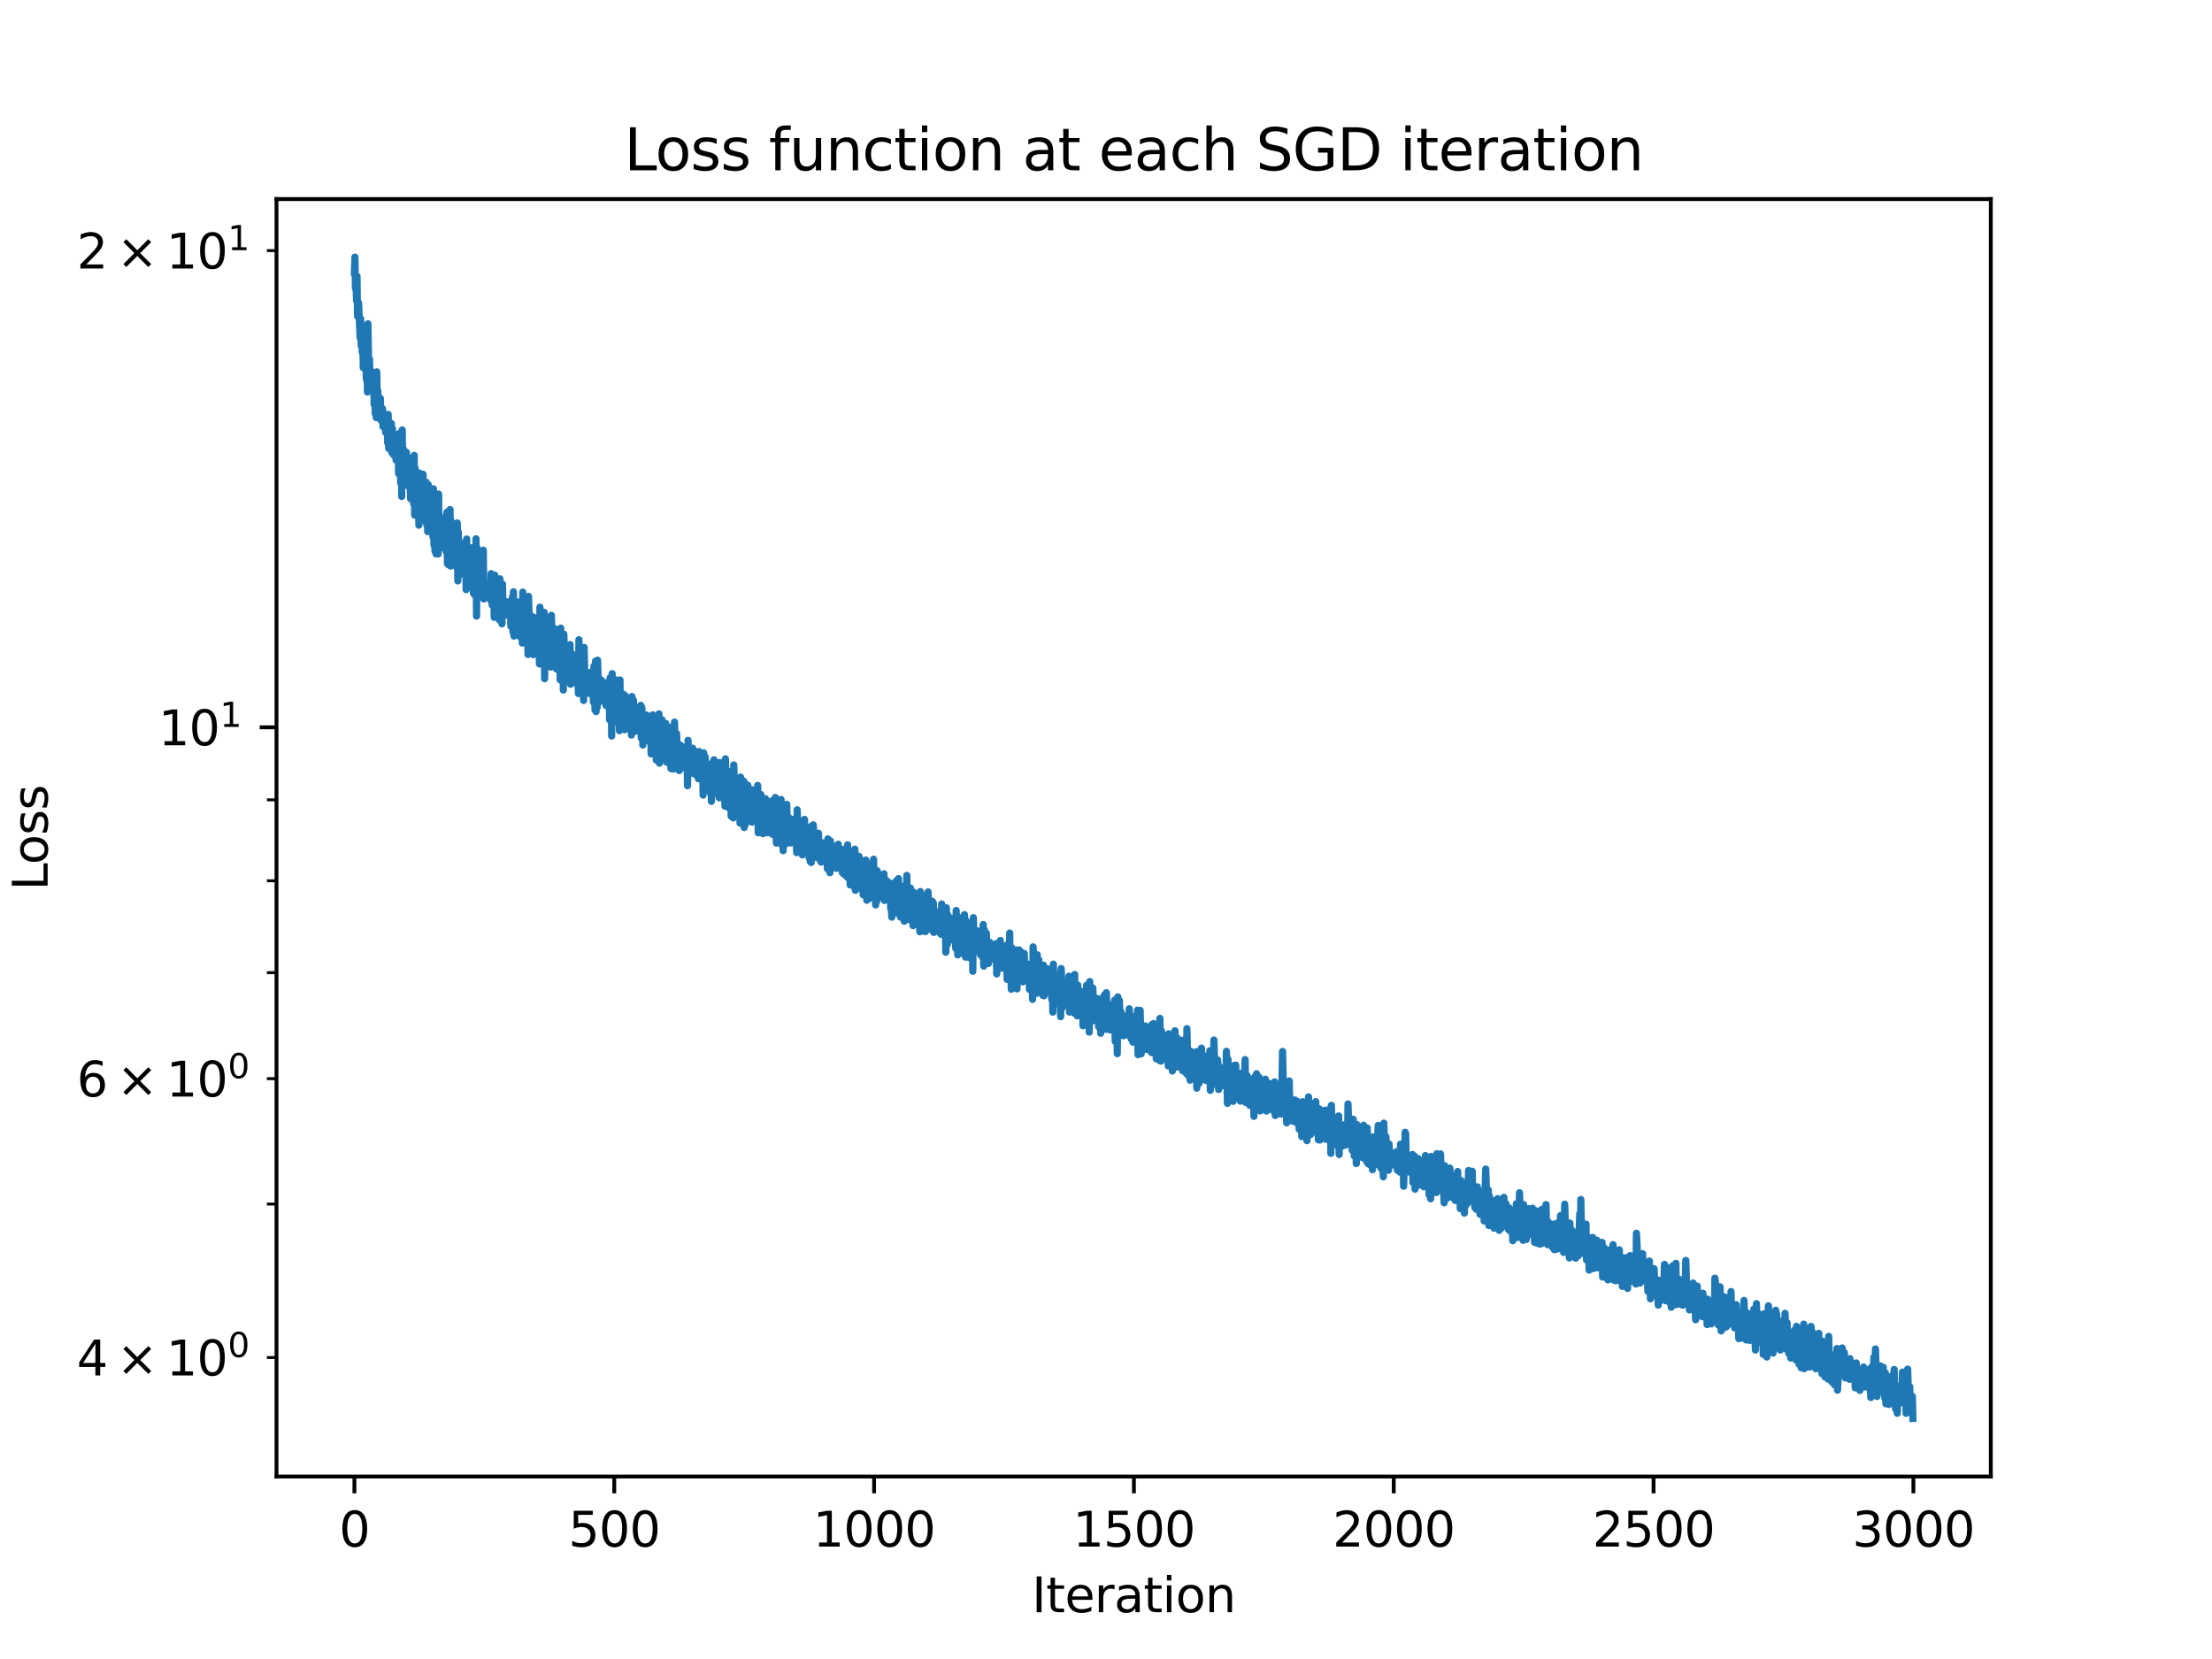 <?xml version="1.0" encoding="utf-8" standalone="no"?>
<!DOCTYPE svg PUBLIC "-//W3C//DTD SVG 1.1//EN"
  "http://www.w3.org/Graphics/SVG/1.1/DTD/svg11.dtd">
<svg xmlns:xlink="http://www.w3.org/1999/xlink" width="460.8pt" height="345.6pt" viewBox="0 0 460.8 345.6" xmlns="http://www.w3.org/2000/svg" version="1.1">
 <defs>
  <style type="text/css">*{stroke-linejoin: round; stroke-linecap: butt}</style>
 </defs>
 <g id="figure_1">
  <g id="patch_1">
   <path d="M 0 345.6 
L 460.8 345.6 
L 460.8 0 
L 0 0 
z
" style="fill: #ffffff"/>
  </g>
  <g id="axes_1">
   <g id="patch_2">
    <path d="M 57.6 307.584 
L 414.72 307.584 
L 414.72 41.472 
L 57.6 41.472 
z
" style="fill: #ffffff"/>
   </g>
   <g id="matplotlib.axis_1">
    <g id="xtick_1">
     <g id="line2d_1">
      <defs>
       <path id="mcdff16990e" d="M 0 0 
L 0 3.5 
" style="stroke: #000000; stroke-width: 0.8"/>
      </defs>
      <g>
       <use xlink:href="#mcdff16990e" x="73.833" y="307.584" style="stroke: #000000; stroke-width: 0.8"/>
      </g>
     </g>
     <g id="text_1">
      <!-- 0 -->
      <g transform="translate(70.651 322.182)scale(0.1 -0.1)">
       <defs>
        <path id="DejaVuSans-30" d="M 2034 4250 
Q 1547 4250 1301 3770 
Q 1056 3291 1056 2328 
Q 1056 1369 1301 889 
Q 1547 409 2034 409 
Q 2525 409 2770 889 
Q 3016 1369 3016 2328 
Q 3016 3291 2770 3770 
Q 2525 4250 2034 4250 
z
M 2034 4750 
Q 2819 4750 3233 4129 
Q 3647 3509 3647 2328 
Q 3647 1150 3233 529 
Q 2819 -91 2034 -91 
Q 1250 -91 836 529 
Q 422 1150 422 2328 
Q 422 3509 836 4129 
Q 1250 4750 2034 4750 
z
" transform="scale(0.016)"/>
       </defs>
       <use xlink:href="#DejaVuSans-30"/>
      </g>
     </g>
    </g>
    <g id="xtick_2">
     <g id="line2d_2">
      <g>
       <use xlink:href="#mcdff16990e" x="127.96" y="307.584" style="stroke: #000000; stroke-width: 0.8"/>
      </g>
     </g>
     <g id="text_2">
      <!-- 500 -->
      <g transform="translate(118.416 322.182)scale(0.1 -0.1)">
       <defs>
        <path id="DejaVuSans-35" d="M 691 4666 
L 3169 4666 
L 3169 4134 
L 1269 4134 
L 1269 2991 
Q 1406 3038 1543 3061 
Q 1681 3084 1819 3084 
Q 2600 3084 3056 2656 
Q 3513 2228 3513 1497 
Q 3513 744 3044 326 
Q 2575 -91 1722 -91 
Q 1428 -91 1123 -41 
Q 819 9 494 109 
L 494 744 
Q 775 591 1075 516 
Q 1375 441 1709 441 
Q 2250 441 2565 725 
Q 2881 1009 2881 1497 
Q 2881 1984 2565 2268 
Q 2250 2553 1709 2553 
Q 1456 2553 1204 2497 
Q 953 2441 691 2322 
L 691 4666 
z
" transform="scale(0.016)"/>
       </defs>
       <use xlink:href="#DejaVuSans-35"/>
       <use xlink:href="#DejaVuSans-30" x="63.623"/>
       <use xlink:href="#DejaVuSans-30" x="127.246"/>
      </g>
     </g>
    </g>
    <g id="xtick_3">
     <g id="line2d_3">
      <g>
       <use xlink:href="#mcdff16990e" x="182.087" y="307.584" style="stroke: #000000; stroke-width: 0.8"/>
      </g>
     </g>
     <g id="text_3">
      <!-- 1000 -->
      <g transform="translate(169.362 322.182)scale(0.1 -0.1)">
       <defs>
        <path id="DejaVuSans-31" d="M 794 531 
L 1825 531 
L 1825 4091 
L 703 3866 
L 703 4441 
L 1819 4666 
L 2450 4666 
L 2450 531 
L 3481 531 
L 3481 0 
L 794 0 
L 794 531 
z
" transform="scale(0.016)"/>
       </defs>
       <use xlink:href="#DejaVuSans-31"/>
       <use xlink:href="#DejaVuSans-30" x="63.623"/>
       <use xlink:href="#DejaVuSans-30" x="127.246"/>
       <use xlink:href="#DejaVuSans-30" x="190.869"/>
      </g>
     </g>
    </g>
    <g id="xtick_4">
     <g id="line2d_4">
      <g>
       <use xlink:href="#mcdff16990e" x="236.214" y="307.584" style="stroke: #000000; stroke-width: 0.8"/>
      </g>
     </g>
     <g id="text_4">
      <!-- 1500 -->
      <g transform="translate(223.489 322.182)scale(0.1 -0.1)">
       <use xlink:href="#DejaVuSans-31"/>
       <use xlink:href="#DejaVuSans-35" x="63.623"/>
       <use xlink:href="#DejaVuSans-30" x="127.246"/>
       <use xlink:href="#DejaVuSans-30" x="190.869"/>
      </g>
     </g>
    </g>
    <g id="xtick_5">
     <g id="line2d_5">
      <g>
       <use xlink:href="#mcdff16990e" x="290.341" y="307.584" style="stroke: #000000; stroke-width: 0.8"/>
      </g>
     </g>
     <g id="text_5">
      <!-- 2000 -->
      <g transform="translate(277.616 322.182)scale(0.1 -0.1)">
       <defs>
        <path id="DejaVuSans-32" d="M 1228 531 
L 3431 531 
L 3431 0 
L 469 0 
L 469 531 
Q 828 903 1448 1529 
Q 2069 2156 2228 2338 
Q 2531 2678 2651 2914 
Q 2772 3150 2772 3378 
Q 2772 3750 2511 3984 
Q 2250 4219 1831 4219 
Q 1534 4219 1204 4116 
Q 875 4013 500 3803 
L 500 4441 
Q 881 4594 1212 4672 
Q 1544 4750 1819 4750 
Q 2544 4750 2975 4387 
Q 3406 4025 3406 3419 
Q 3406 3131 3298 2873 
Q 3191 2616 2906 2266 
Q 2828 2175 2409 1742 
Q 1991 1309 1228 531 
z
" transform="scale(0.016)"/>
       </defs>
       <use xlink:href="#DejaVuSans-32"/>
       <use xlink:href="#DejaVuSans-30" x="63.623"/>
       <use xlink:href="#DejaVuSans-30" x="127.246"/>
       <use xlink:href="#DejaVuSans-30" x="190.869"/>
      </g>
     </g>
    </g>
    <g id="xtick_6">
     <g id="line2d_6">
      <g>
       <use xlink:href="#mcdff16990e" x="344.468" y="307.584" style="stroke: #000000; stroke-width: 0.8"/>
      </g>
     </g>
     <g id="text_6">
      <!-- 2500 -->
      <g transform="translate(331.743 322.182)scale(0.1 -0.1)">
       <use xlink:href="#DejaVuSans-32"/>
       <use xlink:href="#DejaVuSans-35" x="63.623"/>
       <use xlink:href="#DejaVuSans-30" x="127.246"/>
       <use xlink:href="#DejaVuSans-30" x="190.869"/>
      </g>
     </g>
    </g>
    <g id="xtick_7">
     <g id="line2d_7">
      <g>
       <use xlink:href="#mcdff16990e" x="398.596" y="307.584" style="stroke: #000000; stroke-width: 0.8"/>
      </g>
     </g>
     <g id="text_7">
      <!-- 3000 -->
      <g transform="translate(385.871 322.182)scale(0.1 -0.1)">
       <defs>
        <path id="DejaVuSans-33" d="M 2597 2516 
Q 3050 2419 3304 2112 
Q 3559 1806 3559 1356 
Q 3559 666 3084 287 
Q 2609 -91 1734 -91 
Q 1441 -91 1130 -33 
Q 819 25 488 141 
L 488 750 
Q 750 597 1062 519 
Q 1375 441 1716 441 
Q 2309 441 2620 675 
Q 2931 909 2931 1356 
Q 2931 1769 2642 2001 
Q 2353 2234 1838 2234 
L 1294 2234 
L 1294 2753 
L 1863 2753 
Q 2328 2753 2575 2939 
Q 2822 3125 2822 3475 
Q 2822 3834 2567 4026 
Q 2313 4219 1838 4219 
Q 1578 4219 1281 4162 
Q 984 4106 628 3988 
L 628 4550 
Q 988 4650 1302 4700 
Q 1616 4750 1894 4750 
Q 2613 4750 3031 4423 
Q 3450 4097 3450 3541 
Q 3450 3153 3228 2886 
Q 3006 2619 2597 2516 
z
" transform="scale(0.016)"/>
       </defs>
       <use xlink:href="#DejaVuSans-33"/>
       <use xlink:href="#DejaVuSans-30" x="63.623"/>
       <use xlink:href="#DejaVuSans-30" x="127.246"/>
       <use xlink:href="#DejaVuSans-30" x="190.869"/>
      </g>
     </g>
    </g>
    <g id="text_8">
     <!-- Iteration -->
     <g transform="translate(214.951 335.861)scale(0.1 -0.1)">
      <defs>
       <path id="DejaVuSans-49" d="M 628 4666 
L 1259 4666 
L 1259 0 
L 628 0 
L 628 4666 
z
" transform="scale(0.016)"/>
       <path id="DejaVuSans-74" d="M 1172 4494 
L 1172 3500 
L 2356 3500 
L 2356 3053 
L 1172 3053 
L 1172 1153 
Q 1172 725 1289 603 
Q 1406 481 1766 481 
L 2356 481 
L 2356 0 
L 1766 0 
Q 1100 0 847 248 
Q 594 497 594 1153 
L 594 3053 
L 172 3053 
L 172 3500 
L 594 3500 
L 594 4494 
L 1172 4494 
z
" transform="scale(0.016)"/>
       <path id="DejaVuSans-65" d="M 3597 1894 
L 3597 1613 
L 953 1613 
Q 991 1019 1311 708 
Q 1631 397 2203 397 
Q 2534 397 2845 478 
Q 3156 559 3463 722 
L 3463 178 
Q 3153 47 2828 -22 
Q 2503 -91 2169 -91 
Q 1331 -91 842 396 
Q 353 884 353 1716 
Q 353 2575 817 3079 
Q 1281 3584 2069 3584 
Q 2775 3584 3186 3129 
Q 3597 2675 3597 1894 
z
M 3022 2063 
Q 3016 2534 2758 2815 
Q 2500 3097 2075 3097 
Q 1594 3097 1305 2825 
Q 1016 2553 972 2059 
L 3022 2063 
z
" transform="scale(0.016)"/>
       <path id="DejaVuSans-72" d="M 2631 2963 
Q 2534 3019 2420 3045 
Q 2306 3072 2169 3072 
Q 1681 3072 1420 2755 
Q 1159 2438 1159 1844 
L 1159 0 
L 581 0 
L 581 3500 
L 1159 3500 
L 1159 2956 
Q 1341 3275 1631 3429 
Q 1922 3584 2338 3584 
Q 2397 3584 2469 3576 
Q 2541 3569 2628 3553 
L 2631 2963 
z
" transform="scale(0.016)"/>
       <path id="DejaVuSans-61" d="M 2194 1759 
Q 1497 1759 1228 1600 
Q 959 1441 959 1056 
Q 959 750 1161 570 
Q 1363 391 1709 391 
Q 2188 391 2477 730 
Q 2766 1069 2766 1631 
L 2766 1759 
L 2194 1759 
z
M 3341 1997 
L 3341 0 
L 2766 0 
L 2766 531 
Q 2569 213 2275 61 
Q 1981 -91 1556 -91 
Q 1019 -91 701 211 
Q 384 513 384 1019 
Q 384 1609 779 1909 
Q 1175 2209 1959 2209 
L 2766 2209 
L 2766 2266 
Q 2766 2663 2505 2880 
Q 2244 3097 1772 3097 
Q 1472 3097 1187 3025 
Q 903 2953 641 2809 
L 641 3341 
Q 956 3463 1253 3523 
Q 1550 3584 1831 3584 
Q 2591 3584 2966 3190 
Q 3341 2797 3341 1997 
z
" transform="scale(0.016)"/>
       <path id="DejaVuSans-69" d="M 603 3500 
L 1178 3500 
L 1178 0 
L 603 0 
L 603 3500 
z
M 603 4863 
L 1178 4863 
L 1178 4134 
L 603 4134 
L 603 4863 
z
" transform="scale(0.016)"/>
       <path id="DejaVuSans-6f" d="M 1959 3097 
Q 1497 3097 1228 2736 
Q 959 2375 959 1747 
Q 959 1119 1226 758 
Q 1494 397 1959 397 
Q 2419 397 2687 759 
Q 2956 1122 2956 1747 
Q 2956 2369 2687 2733 
Q 2419 3097 1959 3097 
z
M 1959 3584 
Q 2709 3584 3137 3096 
Q 3566 2609 3566 1747 
Q 3566 888 3137 398 
Q 2709 -91 1959 -91 
Q 1206 -91 779 398 
Q 353 888 353 1747 
Q 353 2609 779 3096 
Q 1206 3584 1959 3584 
z
" transform="scale(0.016)"/>
       <path id="DejaVuSans-6e" d="M 3513 2113 
L 3513 0 
L 2938 0 
L 2938 2094 
Q 2938 2591 2744 2837 
Q 2550 3084 2163 3084 
Q 1697 3084 1428 2787 
Q 1159 2491 1159 1978 
L 1159 0 
L 581 0 
L 581 3500 
L 1159 3500 
L 1159 2956 
Q 1366 3272 1645 3428 
Q 1925 3584 2291 3584 
Q 2894 3584 3203 3211 
Q 3513 2838 3513 2113 
z
" transform="scale(0.016)"/>
      </defs>
      <use xlink:href="#DejaVuSans-49"/>
      <use xlink:href="#DejaVuSans-74" x="29.492"/>
      <use xlink:href="#DejaVuSans-65" x="68.701"/>
      <use xlink:href="#DejaVuSans-72" x="130.225"/>
      <use xlink:href="#DejaVuSans-61" x="171.338"/>
      <use xlink:href="#DejaVuSans-74" x="232.617"/>
      <use xlink:href="#DejaVuSans-69" x="271.826"/>
      <use xlink:href="#DejaVuSans-6f" x="299.609"/>
      <use xlink:href="#DejaVuSans-6e" x="360.791"/>
     </g>
    </g>
   </g>
   <g id="matplotlib.axis_2">
    <g id="ytick_1">
     <g id="line2d_8">
      <defs>
       <path id="ma7da4cc49b" d="M 0 0 
L -3.5 0 
" style="stroke: #000000; stroke-width: 0.8"/>
      </defs>
      <g>
       <use xlink:href="#ma7da4cc49b" x="57.6" y="151.519" style="stroke: #000000; stroke-width: 0.8"/>
      </g>
     </g>
     <g id="text_9">
      <!-- $\mathdefault{10^{1}}$ -->
      <g transform="translate(33 155.318)scale(0.1 -0.1)">
       <use xlink:href="#DejaVuSans-31" transform="translate(0 0.684)"/>
       <use xlink:href="#DejaVuSans-30" transform="translate(63.623 0.684)"/>
       <use xlink:href="#DejaVuSans-31" transform="translate(128.203 38.966)scale(0.7)"/>
      </g>
     </g>
    </g>
    <g id="ytick_2">
     <g id="line2d_9">
      <defs>
       <path id="m7680f3f1c6" d="M 0 0 
L -2 0 
" style="stroke: #000000; stroke-width: 0.6"/>
      </defs>
      <g>
       <use xlink:href="#m7680f3f1c6" x="57.6" y="282.803" style="stroke: #000000; stroke-width: 0.6"/>
      </g>
     </g>
     <g id="text_10">
      <!-- $\mathdefault{4\times10^{0}}$ -->
      <g transform="translate(16 286.602)scale(0.1 -0.1)">
       <defs>
        <path id="DejaVuSans-34" d="M 2419 4116 
L 825 1625 
L 2419 1625 
L 2419 4116 
z
M 2253 4666 
L 3047 4666 
L 3047 1625 
L 3713 1625 
L 3713 1100 
L 3047 1100 
L 3047 0 
L 2419 0 
L 2419 1100 
L 313 1100 
L 313 1709 
L 2253 4666 
z
" transform="scale(0.016)"/>
        <path id="DejaVuSans-d7" d="M 4488 3438 
L 3059 2003 
L 4488 575 
L 4116 197 
L 2681 1631 
L 1247 197 
L 878 575 
L 2303 2003 
L 878 3438 
L 1247 3816 
L 2681 2381 
L 4116 3816 
L 4488 3438 
z
" transform="scale(0.016)"/>
       </defs>
       <use xlink:href="#DejaVuSans-34" transform="translate(0 0.766)"/>
       <use xlink:href="#DejaVuSans-d7" transform="translate(83.105 0.766)"/>
       <use xlink:href="#DejaVuSans-31" transform="translate(186.377 0.766)"/>
       <use xlink:href="#DejaVuSans-30" transform="translate(250 0.766)"/>
       <use xlink:href="#DejaVuSans-30" transform="translate(314.58 39.047)scale(0.7)"/>
      </g>
     </g>
    </g>
    <g id="ytick_3">
     <g id="line2d_10">
      <g>
       <use xlink:href="#m7680f3f1c6" x="57.6" y="250.832" style="stroke: #000000; stroke-width: 0.6"/>
      </g>
     </g>
    </g>
    <g id="ytick_4">
     <g id="line2d_11">
      <g>
       <use xlink:href="#m7680f3f1c6" x="57.6" y="224.709" style="stroke: #000000; stroke-width: 0.6"/>
      </g>
     </g>
     <g id="text_11">
      <!-- $\mathdefault{6\times10^{0}}$ -->
      <g transform="translate(16 228.508)scale(0.1 -0.1)">
       <defs>
        <path id="DejaVuSans-36" d="M 2113 2584 
Q 1688 2584 1439 2293 
Q 1191 2003 1191 1497 
Q 1191 994 1439 701 
Q 1688 409 2113 409 
Q 2538 409 2786 701 
Q 3034 994 3034 1497 
Q 3034 2003 2786 2293 
Q 2538 2584 2113 2584 
z
M 3366 4563 
L 3366 3988 
Q 3128 4100 2886 4159 
Q 2644 4219 2406 4219 
Q 1781 4219 1451 3797 
Q 1122 3375 1075 2522 
Q 1259 2794 1537 2939 
Q 1816 3084 2150 3084 
Q 2853 3084 3261 2657 
Q 3669 2231 3669 1497 
Q 3669 778 3244 343 
Q 2819 -91 2113 -91 
Q 1303 -91 875 529 
Q 447 1150 447 2328 
Q 447 3434 972 4092 
Q 1497 4750 2381 4750 
Q 2619 4750 2861 4703 
Q 3103 4656 3366 4563 
z
" transform="scale(0.016)"/>
       </defs>
       <use xlink:href="#DejaVuSans-36" transform="translate(0 0.766)"/>
       <use xlink:href="#DejaVuSans-d7" transform="translate(83.105 0.766)"/>
       <use xlink:href="#DejaVuSans-31" transform="translate(186.377 0.766)"/>
       <use xlink:href="#DejaVuSans-30" transform="translate(250 0.766)"/>
       <use xlink:href="#DejaVuSans-30" transform="translate(314.58 39.047)scale(0.7)"/>
      </g>
     </g>
    </g>
    <g id="ytick_5">
     <g id="line2d_12">
      <g>
       <use xlink:href="#m7680f3f1c6" x="57.6" y="202.623" style="stroke: #000000; stroke-width: 0.6"/>
      </g>
     </g>
    </g>
    <g id="ytick_6">
     <g id="line2d_13">
      <g>
       <use xlink:href="#m7680f3f1c6" x="57.6" y="183.49" style="stroke: #000000; stroke-width: 0.6"/>
      </g>
     </g>
    </g>
    <g id="ytick_7">
     <g id="line2d_14">
      <g>
       <use xlink:href="#m7680f3f1c6" x="57.6" y="166.615" style="stroke: #000000; stroke-width: 0.6"/>
      </g>
     </g>
    </g>
    <g id="ytick_8">
     <g id="line2d_15">
      <g>
       <use xlink:href="#m7680f3f1c6" x="57.6" y="52.206" style="stroke: #000000; stroke-width: 0.6"/>
      </g>
     </g>
     <g id="text_12">
      <!-- $\mathdefault{2\times10^{1}}$ -->
      <g transform="translate(16 56.005)scale(0.1 -0.1)">
       <use xlink:href="#DejaVuSans-32" transform="translate(0 0.684)"/>
       <use xlink:href="#DejaVuSans-d7" transform="translate(83.105 0.684)"/>
       <use xlink:href="#DejaVuSans-31" transform="translate(186.377 0.684)"/>
       <use xlink:href="#DejaVuSans-30" transform="translate(250 0.684)"/>
       <use xlink:href="#DejaVuSans-31" transform="translate(314.58 38.966)scale(0.7)"/>
      </g>
     </g>
    </g>
    <g id="text_13">
     <!-- Loss -->
     <g transform="translate(9.92 185.495)rotate(-90)scale(0.1 -0.1)">
      <defs>
       <path id="DejaVuSans-4c" d="M 628 4666 
L 1259 4666 
L 1259 531 
L 3531 531 
L 3531 0 
L 628 0 
L 628 4666 
z
" transform="scale(0.016)"/>
       <path id="DejaVuSans-73" d="M 2834 3397 
L 2834 2853 
Q 2591 2978 2328 3040 
Q 2066 3103 1784 3103 
Q 1356 3103 1142 2972 
Q 928 2841 928 2578 
Q 928 2378 1081 2264 
Q 1234 2150 1697 2047 
L 1894 2003 
Q 2506 1872 2764 1633 
Q 3022 1394 3022 966 
Q 3022 478 2636 193 
Q 2250 -91 1575 -91 
Q 1294 -91 989 -36 
Q 684 19 347 128 
L 347 722 
Q 666 556 975 473 
Q 1284 391 1588 391 
Q 1994 391 2212 530 
Q 2431 669 2431 922 
Q 2431 1156 2273 1281 
Q 2116 1406 1581 1522 
L 1381 1569 
Q 847 1681 609 1914 
Q 372 2147 372 2553 
Q 372 3047 722 3315 
Q 1072 3584 1716 3584 
Q 2034 3584 2315 3537 
Q 2597 3491 2834 3397 
z
" transform="scale(0.016)"/>
      </defs>
      <use xlink:href="#DejaVuSans-4c"/>
      <use xlink:href="#DejaVuSans-6f" x="53.963"/>
      <use xlink:href="#DejaVuSans-73" x="115.145"/>
      <use xlink:href="#DejaVuSans-73" x="167.244"/>
     </g>
    </g>
   </g>
   <g id="line2d_16">
    <path d="M 73.833 56.71 
L 73.941 53.568 
L 74.049 60.091 
L 74.157 57.835 
L 74.266 62.66 
L 74.374 57.54 
L 74.482 65.893 
L 74.591 65.333 
L 74.699 63.109 
L 75.024 70.391 
L 75.132 66.403 
L 75.24 72.026 
L 75.348 68.24 
L 75.457 73.37 
L 75.565 68.324 
L 75.673 76.604 
L 75.781 68.909 
L 75.89 75.311 
L 76.106 70.822 
L 76.323 79.052 
L 76.431 70.85 
L 76.539 81.66 
L 76.647 67.457 
L 76.864 80.307 
L 76.972 74.805 
L 77.08 79.74 
L 77.189 77.116 
L 77.405 79.821 
L 77.513 79.537 
L 77.622 79.596 
L 77.73 81.604 
L 77.838 79.297 
L 77.946 84.288 
L 78.055 78.688 
L 78.163 86.178 
L 78.271 79.725 
L 78.379 86.993 
L 78.488 77.458 
L 78.596 85.58 
L 78.704 81.373 
L 78.812 86.006 
L 79.029 82.998 
L 79.137 85.733 
L 79.245 83.005 
L 79.354 87.551 
L 79.678 85.145 
L 79.787 88.87 
L 79.895 86.196 
L 80.111 88.523 
L 80.22 87.12 
L 80.328 90.085 
L 80.436 86.331 
L 80.544 90.031 
L 80.653 86.605 
L 80.761 92.242 
L 80.869 86.33 
L 80.978 93.436 
L 81.086 88.599 
L 81.194 93.142 
L 81.302 90.274 
L 81.411 92.358 
L 81.519 88.205 
L 81.627 94.298 
L 81.735 89.21 
L 81.952 94.734 
L 82.06 93.003 
L 82.168 93.113 
L 82.277 92.462 
L 82.385 92.577 
L 82.493 95.814 
L 82.71 93.821 
L 82.818 96.076 
L 82.926 92.178 
L 83.034 98.648 
L 83.143 90.307 
L 83.251 97.62 
L 83.359 94.15 
L 83.467 100.592 
L 83.576 90.77 
L 83.684 103.423 
L 83.792 89.56 
L 83.9 98.785 
L 84.009 93.47 
L 84.117 98.267 
L 84.225 94.293 
L 84.333 98.905 
L 84.442 96.948 
L 84.55 98.819 
L 84.658 94.22 
L 84.766 101.068 
L 84.875 97.567 
L 84.983 100.508 
L 85.091 95.359 
L 85.199 101.376 
L 85.308 100.751 
L 85.416 97.646 
L 85.524 103.881 
L 85.632 96.023 
L 85.741 101.73 
L 85.957 101.002 
L 86.065 98.2 
L 86.174 104.938 
L 86.282 94.867 
L 86.39 107.32 
L 86.498 97.602 
L 86.607 104.653 
L 86.715 100.587 
L 86.823 102.231 
L 86.931 99.685 
L 87.04 104.93 
L 87.148 100.858 
L 87.256 109.41 
L 87.365 98.55 
L 87.473 107.541 
L 87.581 101.272 
L 87.798 105.218 
L 87.906 101.362 
L 88.014 108.107 
L 88.122 98.79 
L 88.231 108.359 
L 88.339 102.128 
L 88.447 107.243 
L 88.555 103.847 
L 88.664 108.59 
L 88.772 100.44 
L 88.88 109.265 
L 88.988 102.54 
L 89.097 110.75 
L 89.205 100.958 
L 89.313 110.045 
L 89.421 104.683 
L 89.53 107.456 
L 89.638 105.868 
L 89.746 109.399 
L 89.854 104.475 
L 89.963 108.457 
L 90.071 103.989 
L 90.179 111.803 
L 90.287 101.814 
L 90.396 113.494 
L 90.504 103.909 
L 90.612 114.799 
L 90.72 103.542 
L 90.829 115.377 
L 90.937 103.586 
L 91.045 113.587 
L 91.153 105.018 
L 91.262 115.416 
L 91.37 102.916 
L 91.478 113.639 
L 91.695 109.551 
L 91.803 111.101 
L 91.911 107.785 
L 92.128 111.194 
L 92.236 108.66 
L 92.344 114.002 
L 92.452 108.955 
L 92.561 114.254 
L 92.669 110.631 
L 92.777 111.998 
L 92.885 108.343 
L 92.994 115.005 
L 93.102 106.686 
L 93.21 117.413 
L 93.318 106.796 
L 93.427 117.655 
L 93.535 107.766 
L 93.643 117.629 
L 93.752 106.155 
L 93.86 117.93 
L 93.968 108.49 
L 94.076 116.378 
L 94.185 109.225 
L 94.401 114.711 
L 94.509 112.945 
L 94.618 115.94 
L 94.726 111.897 
L 94.834 113.386 
L 94.942 116.609 
L 95.051 113.412 
L 95.159 118.227 
L 95.267 108.941 
L 95.375 121.016 
L 95.484 110.832 
L 95.592 119.946 
L 95.7 115.45 
L 95.808 115.678 
L 95.917 115.505 
L 96.025 117.2 
L 96.133 117.135 
L 96.241 117.663 
L 96.35 113.587 
L 96.458 116.09 
L 96.566 114.114 
L 96.674 119.049 
L 96.783 113.093 
L 96.891 118.985 
L 96.999 112.855 
L 97.107 122.842 
L 97.216 112.291 
L 97.324 120.191 
L 97.432 118.511 
L 97.54 119.748 
L 97.649 116.215 
L 97.757 119.134 
L 97.865 116.685 
L 97.973 121.035 
L 98.082 114.692 
L 98.19 121.241 
L 98.298 114.104 
L 98.406 121.667 
L 98.515 116.443 
L 98.623 123.577 
L 98.731 114.8 
L 98.839 123.874 
L 98.948 116.661 
L 99.056 122.146 
L 99.164 112.242 
L 99.272 128.347 
L 99.381 114.112 
L 99.489 123.229 
L 99.597 119.064 
L 99.705 121.274 
L 99.922 119.988 
L 100.03 123.361 
L 100.139 119.058 
L 100.247 124.288 
L 100.355 117.318 
L 100.463 119.15 
L 100.572 124.03 
L 100.68 114.619 
L 100.788 124.779 
L 101.005 121.436 
L 101.113 122.904 
L 101.221 122.057 
L 101.329 122.591 
L 101.438 122.465 
L 101.546 123.956 
L 101.654 121.509 
L 101.871 123.774 
L 101.979 124.364 
L 102.087 122.553 
L 102.195 125.012 
L 102.304 119.499 
L 102.412 121.383 
L 102.52 126.03 
L 102.628 121.52 
L 102.737 125.251 
L 102.845 121.055 
L 102.953 128.607 
L 103.061 119.811 
L 103.17 127.842 
L 103.278 122.354 
L 103.386 126.792 
L 103.494 122.746 
L 103.603 123.898 
L 103.711 123.482 
L 103.819 127.165 
L 103.927 122.436 
L 104.036 129.144 
L 104.144 120.576 
L 104.252 127.925 
L 104.469 123.969 
L 104.577 129.951 
L 104.685 121.7 
L 104.793 127.444 
L 104.902 125.101 
L 105.01 125.951 
L 105.118 125.777 
L 105.226 127.984 
L 105.335 125.302 
L 105.443 126.009 
L 105.551 128.111 
L 105.659 128.021 
L 105.768 125.396 
L 105.876 125.894 
L 105.984 127.369 
L 106.092 125.413 
L 106.201 127.842 
L 106.309 125.989 
L 106.417 130.458 
L 106.526 126.446 
L 106.634 130.245 
L 106.742 124.353 
L 106.85 131.649 
L 106.959 123.279 
L 107.067 132.508 
L 107.175 128.221 
L 107.283 128.373 
L 107.392 126.301 
L 107.5 129.647 
L 107.608 127.706 
L 107.716 131.096 
L 107.825 125.398 
L 107.933 131.404 
L 108.041 127.196 
L 108.149 132.35 
L 108.258 125.456 
L 108.366 132.689 
L 108.474 125.785 
L 108.582 131.709 
L 108.691 127.74 
L 108.799 133.963 
L 108.907 123.348 
L 109.124 132.151 
L 109.232 129.751 
L 109.34 132.883 
L 109.448 129.299 
L 109.557 133.988 
L 109.665 127.117 
L 109.773 133.377 
L 109.881 129.138 
L 109.99 136.339 
L 110.098 124.244 
L 110.423 134.326 
L 110.531 128.192 
L 110.639 134.451 
L 110.747 129.27 
L 110.856 135.711 
L 110.964 129.417 
L 111.072 136.371 
L 111.18 128.6 
L 111.397 134.465 
L 111.505 131.025 
L 111.613 134.817 
L 111.722 133.525 
L 111.83 134.261 
L 111.938 132.032 
L 112.046 134.439 
L 112.155 134.35 
L 112.263 130.342 
L 112.371 138.324 
L 112.48 126.487 
L 112.696 133.221 
L 112.804 134.643 
L 112.913 130.207 
L 113.021 137.009 
L 113.129 130.085 
L 113.237 137.045 
L 113.346 127.555 
L 113.454 141.393 
L 113.562 128.429 
L 113.67 138.542 
L 113.779 133.543 
L 113.887 137.694 
L 113.995 130.097 
L 114.103 136.971 
L 114.212 132.234 
L 114.32 138.157 
L 114.428 130.494 
L 114.536 136.848 
L 114.645 134.106 
L 114.753 138.966 
L 114.861 128.184 
L 115.186 137.913 
L 115.294 130.796 
L 115.511 137.852 
L 115.619 134.926 
L 115.727 136.52 
L 115.835 134.036 
L 115.944 139.371 
L 116.052 134.346 
L 116.16 139.177 
L 116.268 131.107 
L 116.377 133.099 
L 116.485 139.642 
L 116.593 133.63 
L 116.701 141.634 
L 116.81 130.854 
L 116.918 138.52 
L 117.026 136.219 
L 117.134 138.628 
L 117.243 133.132 
L 117.351 143.742 
L 117.459 132.103 
L 117.676 139.614 
L 117.892 137.452 
L 118 137.144 
L 118.109 140.511 
L 118.217 138.347 
L 118.325 138.753 
L 118.433 136.019 
L 118.65 141.102 
L 118.758 134.282 
L 118.867 142.541 
L 118.975 138.835 
L 119.083 140.481 
L 119.191 136.221 
L 119.3 140.178 
L 119.408 140.018 
L 119.516 138.317 
L 119.733 140.632 
L 119.841 140.563 
L 119.949 141.42 
L 120.057 140.508 
L 120.166 142.463 
L 120.274 137.857 
L 120.382 139.708 
L 120.49 144.477 
L 120.599 133.266 
L 120.815 144.089 
L 120.923 136.192 
L 121.14 143.204 
L 121.248 137.95 
L 121.356 143.663 
L 121.465 138.522 
L 121.573 145.92 
L 121.681 134.866 
L 121.898 143.995 
L 122.006 140.311 
L 122.114 141.748 
L 122.222 140.157 
L 122.439 143.242 
L 122.655 141.198 
L 122.764 144.47 
L 122.872 140.097 
L 123.088 142.956 
L 123.197 144.057 
L 123.305 140.052 
L 123.413 143.656 
L 123.521 142.627 
L 123.63 146.296 
L 123.738 138.758 
L 123.846 141.578 
L 123.954 147.912 
L 124.063 137.721 
L 124.171 148.238 
L 124.279 141.317 
L 124.387 147.422 
L 124.496 137.537 
L 124.712 146.371 
L 124.82 141.951 
L 124.929 146.025 
L 125.037 143.379 
L 125.145 144.432 
L 125.254 141.668 
L 125.362 145.524 
L 125.47 143.418 
L 125.578 145.251 
L 125.687 143.788 
L 125.795 145.754 
L 125.903 142.77 
L 126.011 145.088 
L 126.12 142.237 
L 126.228 146.963 
L 126.336 144.466 
L 126.444 145.581 
L 126.553 143.978 
L 126.769 146.299 
L 126.877 143.341 
L 126.986 149.938 
L 127.094 141.21 
L 127.202 149.821 
L 127.31 141.23 
L 127.419 153.336 
L 127.527 140.325 
L 127.743 147.332 
L 128.068 144.703 
L 128.176 148.822 
L 128.285 145.549 
L 128.393 150.376 
L 128.501 141.668 
L 128.609 150.323 
L 128.718 144.601 
L 128.826 148.658 
L 128.934 145.073 
L 129.042 152.225 
L 129.151 141.649 
L 129.259 149.4 
L 129.367 148.809 
L 129.475 147.182 
L 129.584 149.704 
L 129.692 147.586 
L 129.8 150.191 
L 129.908 144.64 
L 130.125 152.024 
L 130.233 144.913 
L 130.341 150.894 
L 130.558 148.342 
L 130.666 147.697 
L 130.774 149.792 
L 130.883 146.861 
L 131.099 149.929 
L 131.207 146.965 
L 131.316 150.787 
L 131.424 145.699 
L 131.532 153.119 
L 131.641 145.098 
L 131.857 152.072 
L 131.965 145.881 
L 132.074 152.029 
L 132.182 150.317 
L 132.29 152.366 
L 132.398 147.844 
L 132.615 151.137 
L 132.723 150.906 
L 132.831 152.267 
L 132.94 151.07 
L 133.048 148.205 
L 133.156 152.219 
L 133.264 150.146 
L 133.373 151.727 
L 133.481 146.93 
L 133.589 153.78 
L 133.697 147.34 
L 133.806 149.416 
L 133.914 155.209 
L 134.022 150.321 
L 134.13 151.545 
L 134.239 149.94 
L 134.455 152.441 
L 134.672 148.947 
L 134.888 154.283 
L 134.996 150.605 
L 135.105 150.757 
L 135.213 153.536 
L 135.321 149.789 
L 135.429 154.562 
L 135.538 150.618 
L 135.646 157.056 
L 135.754 151.701 
L 135.862 156.089 
L 135.971 148.929 
L 136.187 155.856 
L 136.404 151.852 
L 136.512 155.086 
L 136.62 150.134 
L 136.728 158.339 
L 136.837 149.195 
L 136.945 155.735 
L 137.053 152.715 
L 137.161 155.046 
L 137.27 148.709 
L 137.378 158.983 
L 137.486 149.913 
L 137.594 158.447 
L 137.703 152.889 
L 137.811 157.869 
L 137.919 149.943 
L 138.028 155.814 
L 138.244 151.491 
L 138.352 157.005 
L 138.461 151.637 
L 138.569 157.156 
L 138.677 150.703 
L 138.785 151.215 
L 138.894 158.795 
L 139.002 151.405 
L 139.11 157.492 
L 139.218 155.158 
L 139.327 156.145 
L 139.435 153.504 
L 139.543 157.703 
L 139.651 153.715 
L 139.76 160.089 
L 139.868 151.468 
L 139.976 160.171 
L 140.084 152.252 
L 140.193 159.987 
L 140.301 154.453 
L 140.409 160.198 
L 140.517 150.425 
L 140.626 157.239 
L 140.734 155.99 
L 140.842 158.395 
L 140.95 152.821 
L 141.059 156.752 
L 141.167 156.053 
L 141.275 158.486 
L 141.383 155.014 
L 141.492 160.52 
L 141.6 155.29 
L 141.708 160.276 
L 141.816 155.279 
L 141.925 158.395 
L 142.033 157.936 
L 142.141 158.794 
L 142.249 156.845 
L 142.358 157.189 
L 142.466 157.08 
L 142.574 158.33 
L 142.682 156.787 
L 142.791 158.288 
L 142.899 156.23 
L 143.007 158.943 
L 143.115 156.166 
L 143.224 163.681 
L 143.332 154.226 
L 143.548 160.541 
L 143.657 158.24 
L 143.765 161.162 
L 143.873 157.793 
L 144.198 160.037 
L 144.306 155.863 
L 144.415 160.035 
L 144.523 156.334 
L 144.631 160.504 
L 144.739 157.481 
L 144.848 161.352 
L 144.956 156.844 
L 145.064 161.471 
L 145.172 160.662 
L 145.281 161.083 
L 145.389 156.69 
L 145.497 162.219 
L 145.605 156.551 
L 145.822 161.041 
L 145.93 160.209 
L 146.038 160.719 
L 146.147 158.953 
L 146.255 162.386 
L 146.363 157.978 
L 146.471 165.631 
L 146.58 156.819 
L 146.796 162.387 
L 146.904 157.66 
L 147.121 162.112 
L 147.229 159.126 
L 147.337 164.242 
L 147.446 161.589 
L 147.554 162.9 
L 147.662 161.001 
L 147.77 163.042 
L 147.879 160.513 
L 147.987 165.22 
L 148.095 160.606 
L 148.203 166.935 
L 148.312 159.012 
L 148.42 164.133 
L 148.745 158.28 
L 148.853 161.909 
L 148.961 160.732 
L 149.069 163.263 
L 149.178 161.28 
L 149.286 165.304 
L 149.502 160.99 
L 149.827 166.204 
L 149.935 158.835 
L 150.044 164.292 
L 150.26 162.374 
L 150.368 162.882 
L 150.477 165.921 
L 150.585 160.981 
L 150.693 166.264 
L 150.802 159.458 
L 150.91 161.817 
L 151.018 167.933 
L 151.126 158.075 
L 151.343 166.914 
L 151.451 162.672 
L 151.559 168.14 
L 151.668 160.692 
L 151.776 166.713 
L 151.884 163.149 
L 151.992 167.289 
L 152.209 162.038 
L 152.317 170.054 
L 152.425 161.918 
L 152.534 167.509 
L 152.642 161.628 
L 152.75 170.384 
L 152.858 159.351 
L 153.075 166.76 
L 153.183 164.461 
L 153.291 166.605 
L 153.4 164.214 
L 153.508 168.315 
L 153.724 165.273 
L 153.833 164.734 
L 153.941 170.195 
L 154.049 163.032 
L 154.157 171.457 
L 154.266 161.881 
L 154.374 168.524 
L 154.482 165.397 
L 154.59 170.298 
L 154.699 164.526 
L 154.807 169.135 
L 154.915 162.721 
L 155.023 172.381 
L 155.132 163.062 
L 155.24 171.844 
L 155.348 164.588 
L 155.456 170.086 
L 155.565 167.132 
L 155.673 169.851 
L 155.781 163.568 
L 155.998 168.542 
L 156.106 168.643 
L 156.214 165.021 
L 156.322 165.371 
L 156.431 168.724 
L 156.539 166.376 
L 156.647 171.263 
L 156.755 164.537 
L 156.972 169.814 
L 157.08 166.64 
L 157.189 168.798 
L 157.297 164.838 
L 157.405 170.85 
L 157.513 165.034 
L 157.622 171.087 
L 157.838 163.612 
L 157.946 173.487 
L 158.055 167.225 
L 158.163 171.491 
L 158.271 167.417 
L 158.379 171.841 
L 158.488 165.491 
L 158.596 170.016 
L 158.704 169.581 
L 158.812 167.925 
L 158.921 173.657 
L 159.029 166.339 
L 159.137 170.755 
L 159.245 168.681 
L 159.354 172.539 
L 159.462 166.38 
L 159.57 169.598 
L 159.678 167.84 
L 159.787 173.488 
L 159.895 169.862 
L 160.003 171.525 
L 160.111 170.599 
L 160.22 167.756 
L 160.328 172.98 
L 160.436 168.329 
L 160.653 173.587 
L 160.761 166.836 
L 160.977 173.834 
L 161.086 167.828 
L 161.194 173.798 
L 161.302 169.4 
L 161.41 172.574 
L 161.519 166.131 
L 161.735 175.631 
L 161.843 169.218 
L 161.952 174.708 
L 162.168 170.382 
L 162.276 172.875 
L 162.385 167.04 
L 162.493 169.757 
L 162.601 175.299 
L 162.709 166.549 
L 162.926 176.09 
L 163.034 169.624 
L 163.142 177.213 
L 163.251 168.943 
L 163.359 175.023 
L 163.467 171.197 
L 163.576 174.868 
L 163.684 171.884 
L 163.792 175.752 
L 163.9 167.561 
L 164.009 174.135 
L 164.117 172.646 
L 164.225 174.706 
L 164.333 170.309 
L 164.55 175.043 
L 164.658 172.27 
L 164.766 175.604 
L 164.875 171.685 
L 164.983 175.262 
L 165.091 170.69 
L 165.308 174.352 
L 165.524 172.674 
L 165.632 173.223 
L 165.741 173.177 
L 165.849 172.909 
L 165.957 177.621 
L 166.065 168.692 
L 166.282 175.963 
L 166.39 171.961 
L 166.498 176.174 
L 166.607 172.386 
L 166.715 177.08 
L 166.823 173.301 
L 166.931 176.49 
L 167.04 171.968 
L 167.148 178.093 
L 167.256 171.576 
L 167.473 177.613 
L 167.581 170.687 
L 167.797 174.806 
L 167.906 175.882 
L 168.122 174.557 
L 168.23 173.639 
L 168.339 175.573 
L 168.447 173.328 
L 168.555 178.706 
L 168.663 172.887 
L 168.772 179.468 
L 168.88 172.427 
L 168.988 179.685 
L 169.096 172.067 
L 169.313 178.818 
L 169.421 171.836 
L 169.638 176.004 
L 169.746 178.386 
L 169.854 174.743 
L 169.963 176.924 
L 170.179 175.262 
L 170.287 176.54 
L 170.396 175.671 
L 170.504 173.58 
L 170.612 178.923 
L 170.72 176.657 
L 170.829 178.548 
L 170.937 176.741 
L 171.045 179.593 
L 171.153 175.514 
L 171.37 178.529 
L 171.478 177.924 
L 171.586 175.789 
L 171.695 178.414 
L 171.803 176.543 
L 172.019 178.704 
L 172.236 176.071 
L 172.344 180.962 
L 172.452 174.752 
L 172.561 180.536 
L 172.777 176.233 
L 172.885 181.797 
L 172.994 175.178 
L 173.102 180.798 
L 173.427 177.745 
L 173.535 180.809 
L 173.751 177.679 
L 173.86 179.853 
L 173.968 178.16 
L 174.076 179.753 
L 174.184 176.215 
L 174.293 180.894 
L 174.401 180.655 
L 174.509 179.189 
L 174.617 175.873 
L 174.834 179.765 
L 174.942 180.449 
L 175.05 179.723 
L 175.159 180.557 
L 175.375 178.644 
L 175.483 181.808 
L 175.592 176.964 
L 175.7 182.019 
L 175.917 179.36 
L 176.025 179.356 
L 176.133 177.199 
L 176.241 182.455 
L 176.35 180.683 
L 176.458 182.523 
L 176.566 175.991 
L 176.674 182.882 
L 176.999 179.234 
L 177.107 184.349 
L 177.216 177.469 
L 177.324 183.719 
L 177.432 179.054 
L 177.649 183.975 
L 177.757 179.159 
L 177.973 184.824 
L 178.082 176.882 
L 178.19 185.472 
L 178.298 179.508 
L 178.515 183.313 
L 178.623 181.094 
L 178.731 181.339 
L 178.839 183.863 
L 178.948 178.385 
L 179.056 185.067 
L 179.164 179.821 
L 179.381 183.802 
L 179.489 180.573 
L 179.597 183.815 
L 179.705 181.951 
L 179.814 186.413 
L 179.922 179.309 
L 180.03 185.873 
L 180.138 183.135 
L 180.247 184.819 
L 180.355 179.168 
L 180.571 187.537 
L 180.68 179.818 
L 180.788 187.274 
L 180.896 180.517 
L 181.004 187.216 
L 181.113 180.322 
L 181.221 187.05 
L 181.329 182.1 
L 181.437 184.31 
L 181.546 182.708 
L 181.654 184.27 
L 181.762 181.519 
L 181.87 186.871 
L 181.979 178.983 
L 182.195 185.657 
L 182.304 181.507 
L 182.412 188.52 
L 182.52 182.497 
L 182.628 187.78 
L 182.737 181.395 
L 182.845 186.961 
L 182.953 184.477 
L 183.061 185.149 
L 183.17 183.954 
L 183.278 185.685 
L 183.386 182.219 
L 183.494 184.391 
L 183.603 183.398 
L 183.711 186.951 
L 183.819 182.891 
L 183.927 183.998 
L 184.036 187.163 
L 184.144 182.023 
L 184.252 187.585 
L 184.469 183.401 
L 184.577 187.354 
L 184.685 183.44 
L 184.902 186.636 
L 185.01 185.25 
L 185.118 186.268 
L 185.226 184.773 
L 185.335 186.172 
L 185.443 183.941 
L 185.551 189.295 
L 185.659 185.582 
L 185.768 191.064 
L 185.876 185.932 
L 185.984 189.278 
L 186.092 184.122 
L 186.309 188.083 
L 186.417 185.187 
L 186.525 187.671 
L 186.634 187.176 
L 186.742 183.47 
L 186.85 188.716 
L 186.958 186.26 
L 187.067 190.318 
L 187.175 183.027 
L 187.283 189.519 
L 187.391 189.44 
L 187.5 184.528 
L 187.608 191.072 
L 187.716 186.842 
L 187.824 188.092 
L 187.933 186.981 
L 188.041 187.375 
L 188.149 189.509 
L 188.257 184.613 
L 188.366 191.91 
L 188.474 184.989 
L 188.582 190.256 
L 188.691 188.15 
L 188.799 190.572 
L 188.907 182.367 
L 189.015 188.411 
L 189.232 186.671 
L 189.34 190.482 
L 189.448 186.843 
L 189.557 191.641 
L 189.665 184.992 
L 189.773 191.197 
L 189.881 187.416 
L 189.99 190.072 
L 190.098 187.153 
L 190.206 192.83 
L 190.314 185.867 
L 190.423 191.628 
L 190.531 187.222 
L 190.639 190.681 
L 190.747 187.991 
L 190.964 190.936 
L 191.072 189.349 
L 191.18 192.664 
L 191.289 187.732 
L 191.397 192.068 
L 191.505 186.701 
L 191.613 194.105 
L 191.722 185.723 
L 191.83 193.293 
L 191.938 187.7 
L 192.155 191.065 
L 192.263 192.807 
L 192.371 187.185 
L 192.479 194.002 
L 192.696 186.553 
L 192.804 194.064 
L 192.912 188.386 
L 193.021 191.723 
L 193.129 188.515 
L 193.237 193.136 
L 193.345 185.809 
L 193.454 192.621 
L 193.778 190.448 
L 193.887 192.836 
L 193.995 187.851 
L 194.103 193.072 
L 194.211 187.751 
L 194.32 194.01 
L 194.428 188.076 
L 194.536 194.243 
L 194.644 190.785 
L 194.753 192.323 
L 194.861 189.814 
L 194.969 192.947 
L 195.078 190.617 
L 195.186 192.965 
L 195.294 190.602 
L 195.402 192.881 
L 195.511 191.209 
L 195.619 193.457 
L 195.727 191.417 
L 195.835 194.394 
L 195.944 190.543 
L 196.052 194.646 
L 196.16 188.313 
L 196.268 192.872 
L 196.485 192.329 
L 196.593 192.989 
L 196.701 192.852 
L 196.81 194.328 
L 196.918 191.238 
L 197.026 198.364 
L 197.134 189.098 
L 197.351 196.741 
L 197.459 190.632 
L 197.567 195.081 
L 197.676 194.563 
L 197.784 193.306 
L 197.892 195.44 
L 198 191.271 
L 198.109 195.793 
L 198.217 192.793 
L 198.325 194.812 
L 198.433 193.973 
L 198.542 194.13 
L 198.65 191.383 
L 198.866 195.391 
L 198.975 193.639 
L 199.083 197.533 
L 199.191 189.658 
L 199.299 194.746 
L 199.408 191.049 
L 199.516 198.921 
L 199.624 191.052 
L 199.732 195.42 
L 199.841 194.767 
L 199.949 195.818 
L 200.057 192.222 
L 200.382 198.544 
L 200.49 193.477 
L 200.598 198.079 
L 200.815 196.113 
L 200.923 190.537 
L 201.14 199.387 
L 201.248 191.82 
L 201.356 198.81 
L 201.465 195.72 
L 201.573 196.882 
L 201.681 192.845 
L 201.789 199.449 
L 201.898 194.032 
L 202.006 199.501 
L 202.222 193.732 
L 202.331 197.969 
L 202.439 197.125 
L 202.547 193.977 
L 202.655 202.349 
L 202.764 191.163 
L 202.98 197.953 
L 203.088 196.488 
L 203.197 197.467 
L 203.305 195.033 
L 203.413 197.331 
L 203.521 196.217 
L 203.63 196.635 
L 203.738 193.928 
L 203.846 198.121 
L 203.954 195.312 
L 204.063 198.288 
L 204.171 198.138 
L 204.279 198.946 
L 204.387 195.583 
L 204.496 198.785 
L 204.604 196.672 
L 204.712 199.421 
L 204.82 192.598 
L 204.929 201.266 
L 205.037 193.663 
L 205.253 199.53 
L 205.47 194.39 
L 205.686 199.192 
L 205.795 196.573 
L 205.903 200.715 
L 206.011 197.125 
L 206.119 197.716 
L 206.228 196.33 
L 206.336 199.955 
L 206.444 197.771 
L 206.552 199.791 
L 206.661 198.43 
L 206.769 199.175 
L 206.877 198.127 
L 206.985 198.211 
L 207.094 198.88 
L 207.202 197.361 
L 207.31 197.453 
L 207.418 199.774 
L 207.527 196.55 
L 207.635 202.887 
L 207.743 199.4 
L 207.852 200.26 
L 207.96 196.508 
L 208.068 200.673 
L 208.176 198.921 
L 208.285 201.683 
L 208.393 195.931 
L 208.501 201.636 
L 208.609 199.902 
L 208.718 201.663 
L 208.826 197.085 
L 209.042 201.104 
L 209.151 198.832 
L 209.259 201.229 
L 209.367 200.523 
L 209.475 201.823 
L 209.584 197.804 
L 209.692 198.977 
L 209.8 204.02 
L 209.908 196.732 
L 210.017 202.24 
L 210.125 200.449 
L 210.233 203.283 
L 210.341 194.368 
L 210.45 204.317 
L 210.558 197.879 
L 210.666 206.078 
L 210.774 197.428 
L 210.991 203.781 
L 211.099 198.654 
L 211.207 202.116 
L 211.316 200.538 
L 211.424 203.797 
L 211.532 199.362 
L 211.64 204.048 
L 211.749 197.916 
L 211.857 206.017 
L 211.965 198.054 
L 212.182 203.153 
L 212.29 197.886 
L 212.398 202.597 
L 212.506 200.985 
L 212.615 203.108 
L 212.723 198.327 
L 212.831 202.792 
L 212.939 200.822 
L 213.048 204.533 
L 213.156 203.042 
L 213.264 204.063 
L 213.372 198.627 
L 213.589 203.698 
L 213.914 201.48 
L 214.022 204.349 
L 214.13 200.852 
L 214.239 202.835 
L 214.347 201.385 
L 214.455 206.12 
L 214.672 201.331 
L 214.78 201.6 
L 214.888 205.147 
L 214.996 201.257 
L 215.105 208.199 
L 215.213 197.246 
L 215.321 199.046 
L 215.429 205.285 
L 215.538 201.316 
L 215.646 206.109 
L 215.754 199.46 
L 215.971 206.932 
L 216.079 198.889 
L 216.295 205.299 
L 216.404 199.964 
L 216.512 205.27 
L 216.62 204.998 
L 216.837 203.468 
L 216.945 200.994 
L 217.053 205.924 
L 217.161 203.356 
L 217.27 207.368 
L 217.378 201.074 
L 217.486 207.441 
L 217.594 203.35 
L 217.703 204.299 
L 217.811 202.053 
L 217.919 205.504 
L 218.027 204.386 
L 218.136 205.488 
L 218.244 201.822 
L 218.352 206.659 
L 218.46 204.725 
L 218.569 206.356 
L 218.677 205.053 
L 218.785 206.944 
L 218.893 201.99 
L 219.11 208.216 
L 219.218 204.426 
L 219.326 210.842 
L 219.435 200.849 
L 219.651 208.643 
L 219.759 202.891 
L 219.868 209.142 
L 219.976 204.673 
L 220.084 206.541 
L 220.192 206.529 
L 220.301 205.039 
L 220.409 207.743 
L 220.517 203.376 
L 220.626 208.576 
L 220.734 203.886 
L 220.842 204.902 
L 220.95 211.793 
L 221.059 201.762 
L 221.167 204.339 
L 221.275 209.918 
L 221.383 205.998 
L 221.492 209.088 
L 221.6 205.786 
L 221.708 207.04 
L 221.925 204.756 
L 222.033 208.638 
L 222.141 206.853 
L 222.358 208.831 
L 222.466 204.412 
L 222.574 208.76 
L 222.682 203.355 
L 222.791 210.83 
L 222.899 204.76 
L 223.007 210.491 
L 223.115 205.927 
L 223.224 209.416 
L 223.332 205.903 
L 223.44 207.805 
L 223.548 204.02 
L 223.765 211.03 
L 223.873 203.004 
L 223.981 210.335 
L 224.09 207.974 
L 224.198 208.753 
L 224.306 207.631 
L 224.414 211.624 
L 224.523 205.206 
L 224.631 209.112 
L 224.739 208.527 
L 224.847 207.284 
L 225.064 209.788 
L 225.172 210.31 
L 225.28 207.366 
L 225.389 208.294 
L 225.497 206.554 
L 225.605 213.685 
L 225.713 207.774 
L 225.822 212.5 
L 225.93 209.759 
L 226.038 210.572 
L 226.146 209.332 
L 226.255 211.44 
L 226.363 205.244 
L 226.471 211.446 
L 226.579 208.896 
L 226.688 212.268 
L 226.796 208.281 
L 226.904 215.017 
L 227.013 204.473 
L 227.121 206.539 
L 227.337 211.681 
L 227.446 209.422 
L 227.554 212.695 
L 227.662 205.822 
L 227.77 209.922 
L 227.879 208.485 
L 228.095 210.015 
L 228.203 208.501 
L 228.312 210.081 
L 228.42 207.957 
L 228.528 208.797 
L 228.636 211.806 
L 228.745 210.071 
L 228.853 213.894 
L 228.961 208.207 
L 229.069 212.12 
L 229.178 208.111 
L 229.286 215.247 
L 229.394 208.285 
L 229.719 212.311 
L 229.827 209.415 
L 229.935 213.745 
L 230.044 207.294 
L 230.152 213.438 
L 230.26 211.139 
L 230.368 214.417 
L 230.477 206.799 
L 230.693 212.735 
L 230.801 210.288 
L 230.91 212.472 
L 231.126 210.61 
L 231.234 214.567 
L 231.343 210.198 
L 231.776 213.833 
L 231.884 209.156 
L 231.992 213.662 
L 232.1 213.159 
L 232.209 208.337 
L 232.317 216.942 
L 232.425 213.705 
L 232.533 213.821 
L 232.642 208.427 
L 232.75 219.498 
L 232.858 207.661 
L 233.075 215.863 
L 233.183 208.399 
L 233.4 213.935 
L 233.508 210.72 
L 233.724 214.64 
L 233.833 214.274 
L 233.941 212.408 
L 234.049 215.768 
L 234.157 212.085 
L 234.266 214.447 
L 234.374 213.166 
L 234.482 215.384 
L 234.59 214.359 
L 234.699 211.611 
L 234.915 215.617 
L 235.023 214.12 
L 235.132 215.664 
L 235.24 210.153 
L 235.456 215.4 
L 235.565 212.926 
L 235.673 216.465 
L 235.781 211.706 
L 235.998 217.109 
L 236.106 216.283 
L 236.214 212.395 
L 236.322 216.294 
L 236.431 213.886 
L 236.539 216.747 
L 236.755 214.764 
L 236.864 216.158 
L 236.972 210.429 
L 237.08 219.716 
L 237.188 212.291 
L 237.405 217.507 
L 237.513 210.487 
L 237.73 219.529 
L 237.838 214.029 
L 237.946 218.131 
L 238.054 215.531 
L 238.163 216.111 
L 238.379 214.16 
L 238.487 214.41 
L 238.596 213.711 
L 238.704 218.583 
L 238.92 214.779 
L 239.137 218.674 
L 239.354 215.429 
L 239.462 217.814 
L 239.57 215.863 
L 239.678 216.891 
L 239.787 216.354 
L 239.895 219.284 
L 240.003 213.384 
L 240.22 219.082 
L 240.328 213.233 
L 240.436 217.245 
L 240.544 215.665 
L 240.653 217.969 
L 240.761 215.323 
L 240.869 220.566 
L 240.977 214.547 
L 241.086 218.812 
L 241.194 216.562 
L 241.302 219.099 
L 241.41 215.702 
L 241.519 220.914 
L 241.627 212.145 
L 241.843 221.054 
L 241.952 214.728 
L 242.06 215.368 
L 242.168 219.381 
L 242.385 217.919 
L 242.493 216.055 
L 242.601 218.911 
L 242.818 216.954 
L 242.926 220.587 
L 243.034 215.794 
L 243.142 219.918 
L 243.251 217.684 
L 243.359 222.054 
L 243.467 215.35 
L 243.575 221.297 
L 243.684 216.647 
L 243.792 218.639 
L 243.9 216.991 
L 244.008 221.468 
L 244.117 215.842 
L 244.225 223.112 
L 244.333 216.309 
L 244.441 219.817 
L 244.55 218.153 
L 244.658 219.731 
L 244.766 214.736 
L 244.874 219.739 
L 244.983 218.131 
L 245.091 220.384 
L 245.199 216.203 
L 245.307 222.282 
L 245.416 218.358 
L 245.524 220.14 
L 245.632 219.778 
L 245.741 220.928 
L 245.849 216.696 
L 246.065 220.959 
L 246.282 216.706 
L 246.39 223.083 
L 246.498 216.713 
L 246.607 221.978 
L 246.823 220.18 
L 246.931 221.113 
L 247.04 216.666 
L 247.148 223.648 
L 247.256 214.286 
L 247.473 223.973 
L 247.581 221.004 
L 247.689 221.639 
L 247.797 220.112 
L 247.906 225.025 
L 248.014 218.989 
L 248.122 220.95 
L 248.23 219.245 
L 248.339 220.437 
L 248.447 223.425 
L 248.555 220.003 
L 248.663 224.16 
L 248.772 221.3 
L 248.88 223.004 
L 248.988 222.809 
L 249.096 221.98 
L 249.205 219.091 
L 249.313 226.692 
L 249.421 219.077 
L 249.529 223.015 
L 249.638 220.522 
L 249.746 225.727 
L 249.854 219.096 
L 249.962 223.514 
L 250.071 220.877 
L 250.179 224.439 
L 250.287 218.343 
L 250.395 224.969 
L 250.504 223.602 
L 250.612 219.757 
L 250.828 222.483 
L 250.937 220.727 
L 251.045 223.521 
L 251.153 220.13 
L 251.261 225.087 
L 251.478 222.877 
L 251.586 222.905 
L 251.694 224.191 
L 251.803 220.648 
L 251.911 224.928 
L 252.019 218.903 
L 252.128 227.149 
L 252.236 220.63 
L 252.344 226.293 
L 252.452 220.601 
L 252.561 224.584 
L 252.669 224.05 
L 252.777 225.451 
L 252.885 216.653 
L 253.102 224.31 
L 253.318 221.7 
L 253.427 225.515 
L 253.535 224.527 
L 253.643 220.792 
L 253.751 221.784 
L 253.86 226.965 
L 253.968 222.779 
L 254.076 224.532 
L 254.184 223.982 
L 254.293 224.684 
L 254.401 223.793 
L 254.617 226.187 
L 254.834 222.45 
L 254.942 224.601 
L 255.05 224.286 
L 255.159 224.492 
L 255.375 225.928 
L 255.483 219.011 
L 255.7 229.859 
L 255.808 220.649 
L 256.025 228.813 
L 256.133 222.36 
L 256.241 227.387 
L 256.349 222.995 
L 256.458 227.134 
L 256.566 225.022 
L 256.674 226.487 
L 256.782 222.116 
L 256.891 229.431 
L 257.107 221.948 
L 257.324 226.628 
L 257.432 221.884 
L 257.54 227.894 
L 257.648 225.122 
L 257.757 227.078 
L 257.865 223.613 
L 257.973 227.913 
L 258.081 225.618 
L 258.19 226.905 
L 258.298 223.736 
L 258.406 229.39 
L 258.623 224.375 
L 258.731 223.512 
L 258.839 225.788 
L 258.948 223.574 
L 259.056 227.902 
L 259.164 226.778 
L 259.381 220.729 
L 259.489 229.668 
L 259.597 225.127 
L 259.705 227.866 
L 259.814 224.08 
L 260.03 227.167 
L 260.138 227.594 
L 260.247 226.871 
L 260.355 230.265 
L 260.463 225.106 
L 260.571 229.651 
L 260.68 226.582 
L 260.788 229.297 
L 260.896 226.182 
L 261.004 229.599 
L 261.113 224.662 
L 261.221 232.559 
L 261.546 224.117 
L 261.654 229.45 
L 261.762 223.678 
L 261.979 228.154 
L 262.087 227.631 
L 262.195 228.626 
L 262.303 224.413 
L 262.52 231.418 
L 262.628 227.283 
L 262.736 231.22 
L 262.845 225.543 
L 262.953 226.146 
L 263.061 228.949 
L 263.169 227.619 
L 263.278 228.529 
L 263.386 226.488 
L 263.494 230.193 
L 263.602 224.821 
L 263.819 231.454 
L 263.927 226.532 
L 264.035 229.638 
L 264.144 229.617 
L 264.252 230.783 
L 264.468 225.706 
L 264.685 229.855 
L 264.793 227.623 
L 264.902 229.909 
L 265.01 225.841 
L 265.226 231.393 
L 265.335 227.212 
L 265.443 230.295 
L 265.551 225.381 
L 265.659 232.378 
L 265.768 227.902 
L 265.876 230.73 
L 266.092 228.521 
L 266.201 229.362 
L 266.309 231.975 
L 266.417 227.185 
L 266.525 228.866 
L 266.634 228.092 
L 266.85 232.082 
L 267.067 225.198 
L 267.175 219.032 
L 267.391 227.421 
L 267.5 225.865 
L 267.716 230.921 
L 267.824 227.66 
L 267.933 228.418 
L 268.041 233.916 
L 268.149 229.183 
L 268.366 231.828 
L 268.474 231.65 
L 268.582 225.188 
L 268.69 233.365 
L 268.799 228.643 
L 268.907 233.091 
L 269.123 230.519 
L 269.232 229.568 
L 269.34 233.578 
L 269.448 229.811 
L 269.556 232.956 
L 269.665 232.577 
L 269.773 229.156 
L 269.989 233.183 
L 270.098 232.708 
L 270.206 233.988 
L 270.314 229.469 
L 270.422 233.156 
L 270.531 230.266 
L 270.639 235.259 
L 270.855 231.157 
L 270.964 234.898 
L 271.072 230.035 
L 271.18 236.783 
L 271.397 229.505 
L 271.505 229.604 
L 271.613 233.437 
L 271.722 230.266 
L 271.938 232.625 
L 272.046 233.176 
L 272.155 231.451 
L 272.263 237.628 
L 272.371 230.712 
L 272.479 234.208 
L 272.588 228.502 
L 272.804 232.522 
L 272.912 231.929 
L 273.021 236.35 
L 273.129 230.883 
L 273.345 234.778 
L 273.454 232.438 
L 273.562 235.617 
L 273.67 231.296 
L 273.778 235.134 
L 273.887 234.143 
L 273.995 235.324 
L 274.103 229.489 
L 274.211 235.894 
L 274.32 235.625 
L 274.428 231.488 
L 274.644 237.452 
L 274.753 230.961 
L 274.969 237.48 
L 275.077 231.217 
L 275.186 232.848 
L 275.294 237.208 
L 275.402 234.438 
L 275.51 236.656 
L 275.619 231.907 
L 275.727 235.851 
L 275.835 232.876 
L 275.943 236.739 
L 276.052 231.296 
L 276.268 237.352 
L 276.593 231.356 
L 276.809 235.665 
L 276.918 233.693 
L 277.026 235.24 
L 277.134 230.814 
L 277.242 240.267 
L 277.351 230.261 
L 277.567 236.473 
L 277.676 234.216 
L 277.892 237.246 
L 278 233.981 
L 278.217 237.904 
L 278.325 233.61 
L 278.65 238.705 
L 278.758 237.266 
L 278.866 232.464 
L 278.975 240.512 
L 279.083 234.147 
L 279.299 237.204 
L 279.516 235.505 
L 279.624 238.749 
L 279.732 236.579 
L 279.841 237.003 
L 279.949 234.33 
L 280.057 238.462 
L 280.165 235.669 
L 280.274 238.568 
L 280.382 235.528 
L 280.598 238.396 
L 280.707 238.295 
L 280.815 229.968 
L 281.031 236.508 
L 281.14 237.777 
L 281.248 234.517 
L 281.356 234.982 
L 281.464 237.622 
L 281.573 235.567 
L 281.681 239.621 
L 281.897 233.153 
L 282.006 235.106 
L 282.114 240.805 
L 282.222 236.7 
L 282.33 237.099 
L 282.439 238.121 
L 282.547 242.388 
L 282.655 234.263 
L 282.763 238.14 
L 282.872 237.785 
L 282.98 236.88 
L 283.196 240.148 
L 283.413 236.822 
L 283.521 238.881 
L 283.629 236.607 
L 283.738 236.99 
L 283.846 241.19 
L 284.063 234.405 
L 284.279 241.153 
L 284.604 237.118 
L 284.712 242.018 
L 284.82 234.987 
L 285.037 242.465 
L 285.145 239.503 
L 285.253 240.32 
L 285.362 239.856 
L 285.47 242.682 
L 285.578 238.087 
L 285.686 240.771 
L 285.795 238.933 
L 285.903 243.673 
L 286.011 236.847 
L 286.228 242.354 
L 286.336 238.169 
L 286.552 240.373 
L 286.661 239.379 
L 286.769 242.564 
L 287.094 234.442 
L 287.202 242.06 
L 287.31 239.183 
L 287.418 241.05 
L 287.527 239.256 
L 287.635 243.317 
L 287.743 238.322 
L 287.851 238.82 
L 288.176 245.147 
L 288.284 233.965 
L 288.501 242.309 
L 288.609 242.838 
L 288.717 236.795 
L 288.934 242.061 
L 289.042 241.979 
L 289.15 240.189 
L 289.259 243.78 
L 289.367 238.331 
L 289.583 241.996 
L 289.692 242.745 
L 289.8 240.325 
L 289.908 241.87 
L 290.125 240.695 
L 290.233 241.284 
L 290.341 242.65 
L 290.45 240.497 
L 290.558 242.695 
L 290.666 240.406 
L 290.774 242.179 
L 290.883 239.933 
L 291.099 243.791 
L 291.207 241.1 
L 291.316 242.145 
L 291.424 240.137 
L 291.64 244.186 
L 291.749 238.353 
L 291.965 244.069 
L 292.073 243.011 
L 292.29 238.842 
L 292.398 247.12 
L 292.615 240.893 
L 292.723 235.874 
L 292.831 236.195 
L 292.939 242.18 
L 293.048 241.94 
L 293.156 243.68 
L 293.264 241.172 
L 293.372 243.705 
L 293.481 241.915 
L 293.697 244.198 
L 293.805 243.439 
L 293.914 241.028 
L 294.022 241.847 
L 294.13 243.803 
L 294.238 240.489 
L 294.347 246.36 
L 294.455 243.515 
L 294.563 243.53 
L 294.671 240.842 
L 294.78 247.731 
L 294.888 241.73 
L 295.104 244.038 
L 295.213 243.687 
L 295.429 241.351 
L 295.646 244.713 
L 295.862 246.861 
L 296.079 243.215 
L 296.187 246.868 
L 296.403 243.119 
L 296.62 247.237 
L 296.945 240.724 
L 297.161 245.708 
L 297.27 245.21 
L 297.378 241.421 
L 297.486 247.198 
L 297.594 243.728 
L 297.703 248.917 
L 297.811 241.459 
L 298.027 249.737 
L 298.136 240.907 
L 298.244 242.483 
L 298.352 247.872 
L 298.46 243.825 
L 298.785 248.33 
L 298.893 244.285 
L 299.11 248.35 
L 299.218 248.435 
L 299.326 240.332 
L 299.651 247.853 
L 299.759 241.712 
L 299.976 247.538 
L 300.084 240.377 
L 300.301 246.611 
L 300.517 247.727 
L 300.625 246.363 
L 300.842 250.564 
L 300.95 242.817 
L 301.058 243.448 
L 301.275 247.916 
L 301.383 244.492 
L 301.6 249.554 
L 301.816 246.078 
L 301.924 248.602 
L 302.033 243.344 
L 302.249 248.485 
L 302.357 246.005 
L 302.466 249.212 
L 302.574 244.806 
L 302.682 247.985 
L 302.791 247.331 
L 302.899 249.668 
L 303.007 247.109 
L 303.115 250.069 
L 303.224 245.828 
L 303.332 249.416 
L 303.44 248.983 
L 303.548 250.123 
L 303.657 244.047 
L 303.765 248.885 
L 303.873 248.229 
L 304.09 245.988 
L 304.198 251.776 
L 304.306 245.905 
L 304.414 249.741 
L 304.523 246.226 
L 304.631 250.394 
L 304.739 247.105 
L 304.847 251.069 
L 304.956 247.186 
L 305.064 252.713 
L 305.172 246.353 
L 305.28 246.594 
L 305.389 251.08 
L 305.497 246.722 
L 305.713 250.637 
L 305.822 249.087 
L 305.93 243.84 
L 306.038 249.094 
L 306.146 247.61 
L 306.255 249.576 
L 306.363 248.191 
L 306.579 249.694 
L 306.688 243.984 
L 306.796 249.63 
L 306.904 249.116 
L 307.012 250.392 
L 307.121 249.011 
L 307.229 251.573 
L 307.337 248.789 
L 307.554 251.932 
L 307.662 251.179 
L 307.77 247.244 
L 307.878 250.45 
L 307.987 249.716 
L 308.095 251.488 
L 308.203 248.153 
L 308.311 252.955 
L 308.42 248.359 
L 308.528 252.605 
L 308.636 249.659 
L 308.853 252.676 
L 308.961 252.076 
L 309.069 252.298 
L 309.178 254.357 
L 309.502 243.533 
L 309.827 253.417 
L 309.935 252.445 
L 310.044 247.896 
L 310.152 255.294 
L 310.26 249.151 
L 310.477 254.974 
L 310.585 253.943 
L 310.693 250.205 
L 310.801 254.831 
L 310.91 250.554 
L 311.018 255.498 
L 311.126 251.541 
L 311.234 255.858 
L 311.343 250.098 
L 311.451 251.453 
L 311.559 251.318 
L 311.667 251.61 
L 311.776 254.603 
L 311.992 249.695 
L 312.1 253.999 
L 312.209 250.794 
L 312.317 256.306 
L 312.425 251.52 
L 312.75 255.877 
L 312.858 249.858 
L 312.966 255.466 
L 313.075 250.509 
L 313.183 254.684 
L 313.291 249.429 
L 313.399 252.279 
L 313.508 251.081 
L 313.616 253.738 
L 313.724 250.756 
L 313.832 255.206 
L 314.157 252.38 
L 314.265 256.181 
L 314.374 251.609 
L 314.482 255.917 
L 314.59 255.165 
L 314.698 256.544 
L 314.915 252.822 
L 315.023 252.433 
L 315.131 258.458 
L 315.24 253.388 
L 315.348 255.805 
L 315.673 252.399 
L 315.781 254.518 
L 315.889 250.76 
L 315.998 257.789 
L 316.214 256.248 
L 316.322 255.345 
L 316.431 257.737 
L 316.539 248.467 
L 316.755 255.012 
L 316.972 254.361 
L 317.08 256.219 
L 317.188 254.23 
L 317.297 258.384 
L 317.405 250.947 
L 317.621 254.892 
L 317.73 256.053 
L 317.838 254.38 
L 317.946 258.204 
L 318.054 254.273 
L 318.271 256.125 
L 318.379 257.155 
L 318.487 251.793 
L 318.596 255.043 
L 318.704 251.97 
L 318.812 255.008 
L 318.92 254.927 
L 319.029 252.428 
L 319.137 257.255 
L 319.245 251.686 
L 319.462 255.54 
L 319.57 253.712 
L 319.678 258.809 
L 319.786 254.938 
L 319.895 257.871 
L 320.003 252.233 
L 320.219 258.986 
L 320.328 255.124 
L 320.436 257.267 
L 320.544 257.182 
L 320.652 253.993 
L 320.761 259.176 
L 320.977 254.973 
L 321.085 259.101 
L 321.194 251.904 
L 321.302 254.775 
L 321.41 252.359 
L 321.518 256.579 
L 321.735 253.464 
L 321.952 257.533 
L 322.06 250.937 
L 322.276 259.023 
L 322.385 259.285 
L 322.601 254.627 
L 322.709 255.164 
L 322.926 259.331 
L 323.034 256.038 
L 323.142 259.047 
L 323.251 255.9 
L 323.359 259.795 
L 323.467 259.202 
L 323.684 254.998 
L 323.792 260.338 
L 324.117 255.631 
L 324.225 260.255 
L 324.333 254.824 
L 324.55 259.91 
L 324.766 255.606 
L 324.874 257.979 
L 324.983 256.976 
L 325.091 253.228 
L 325.199 255.393 
L 325.307 260.252 
L 325.416 257.262 
L 325.524 257.346 
L 325.74 260.902 
L 325.957 250.857 
L 326.173 257.724 
L 326.282 260.133 
L 326.39 256.77 
L 326.606 259.772 
L 326.715 256.82 
L 326.823 257.457 
L 326.931 262.055 
L 327.039 254.79 
L 327.256 261.396 
L 327.364 260.718 
L 327.472 256.325 
L 327.581 261.64 
L 327.797 259.433 
L 327.905 260.195 
L 328.014 259.499 
L 328.122 256.753 
L 328.23 262.093 
L 328.339 261.931 
L 328.447 257.968 
L 328.555 261.414 
L 328.663 261.199 
L 328.772 261.606 
L 329.096 252.812 
L 329.205 258.995 
L 329.313 249.87 
L 329.529 259.666 
L 329.746 259.792 
L 329.854 259.526 
L 329.962 260.065 
L 330.071 259.662 
L 330.179 261.342 
L 330.395 255.011 
L 330.504 262.473 
L 330.612 259.972 
L 330.72 261.149 
L 330.828 257.693 
L 331.045 264.581 
L 331.153 259.014 
L 331.261 262.427 
L 331.37 258.67 
L 331.478 262.735 
L 331.586 260.525 
L 331.694 263.473 
L 331.803 257.78 
L 331.911 264.277 
L 332.019 260.348 
L 332.127 263.561 
L 332.236 260.772 
L 332.344 263.989 
L 332.452 263.907 
L 332.669 258.357 
L 332.777 264.111 
L 332.885 260.756 
L 333.21 263.719 
L 333.318 259.367 
L 333.426 262.991 
L 333.535 261.889 
L 333.643 262.486 
L 333.751 258.811 
L 333.859 266.029 
L 334.076 262.336 
L 334.184 259.935 
L 334.509 262.632 
L 334.617 261.222 
L 334.834 263.873 
L 334.942 266.614 
L 335.05 261.113 
L 335.159 265.843 
L 335.375 260.334 
L 335.592 262.894 
L 335.7 262.911 
L 335.808 261.6 
L 335.916 263.594 
L 336.025 259.283 
L 336.133 266.656 
L 336.241 263.481 
L 336.349 263.558 
L 336.458 262.352 
L 336.566 266.818 
L 336.674 262.03 
L 336.891 264.57 
L 336.999 263.115 
L 337.107 266.715 
L 337.324 260.34 
L 337.432 263.524 
L 337.54 263.028 
L 337.648 266.381 
L 337.757 261.91 
L 337.973 267.981 
L 338.081 263.311 
L 338.19 263.364 
L 338.298 266.818 
L 338.406 265.424 
L 338.514 262.04 
L 338.731 266.326 
L 338.839 267.434 
L 338.947 261.967 
L 339.056 268.396 
L 339.164 262.719 
L 339.38 266.078 
L 339.597 261.56 
L 339.705 265.504 
L 339.813 263.357 
L 339.922 264.091 
L 340.138 266.952 
L 340.246 261.867 
L 340.355 266.436 
L 340.463 264.826 
L 340.571 267.147 
L 340.679 264.705 
L 340.788 267.487 
L 340.896 256.917 
L 341.329 264.958 
L 341.546 262.982 
L 341.654 267.295 
L 341.762 262.718 
L 341.979 266.88 
L 342.195 261.175 
L 342.303 266.728 
L 342.412 265.83 
L 342.52 266.404 
L 342.628 265.721 
L 342.736 264.302 
L 342.845 266.894 
L 342.953 266.851 
L 343.061 263.844 
L 343.169 264.629 
L 343.278 269.008 
L 343.386 264.909 
L 343.494 268.992 
L 343.602 262.695 
L 343.819 270.565 
L 343.927 268.361 
L 344.035 267.941 
L 344.144 264.395 
L 344.252 269.156 
L 344.36 265.417 
L 344.468 269.903 
L 344.577 264.306 
L 344.793 268.921 
L 344.901 266.886 
L 345.01 269.396 
L 345.118 267.902 
L 345.226 270.072 
L 345.334 267.184 
L 345.443 271.884 
L 345.551 266.697 
L 345.659 267.534 
L 345.767 267.119 
L 345.876 271.028 
L 345.984 266.701 
L 346.2 267.177 
L 346.309 269.434 
L 346.417 268.157 
L 346.525 270.391 
L 346.742 263.395 
L 346.85 270.732 
L 346.958 268.145 
L 347.066 270.978 
L 347.283 266.856 
L 347.391 268.141 
L 347.5 270.783 
L 347.608 264.143 
L 347.716 269.4 
L 347.824 268.772 
L 347.933 271.524 
L 348.041 268.631 
L 348.149 272.322 
L 348.474 263.667 
L 348.582 271.865 
L 348.69 270.546 
L 348.799 267.741 
L 348.907 270.599 
L 349.015 269.097 
L 349.123 263.183 
L 349.232 271.758 
L 349.34 267.523 
L 349.556 271.662 
L 349.665 271.022 
L 349.773 266.478 
L 349.881 271.645 
L 349.989 270.75 
L 350.098 267.618 
L 350.206 269.827 
L 350.314 269.723 
L 350.422 268.765 
L 350.531 271.889 
L 350.747 269.721 
L 350.855 269.107 
L 350.964 270.709 
L 351.18 262.561 
L 351.397 270.056 
L 351.505 270.685 
L 351.721 269.219 
L 351.938 272.884 
L 352.154 268.623 
L 352.263 272.483 
L 352.371 268.26 
L 352.587 272.52 
L 352.696 267.271 
L 352.804 269.763 
L 352.912 269.185 
L 353.237 274.924 
L 353.345 270.138 
L 353.453 270.711 
L 353.562 267.91 
L 353.67 271.874 
L 353.778 271.319 
L 353.887 273.602 
L 353.995 273.098 
L 354.103 271.903 
L 354.211 272.341 
L 354.32 269.716 
L 354.428 272.932 
L 354.536 271.843 
L 354.644 274.304 
L 354.753 269.408 
L 354.861 271.865 
L 354.969 271.289 
L 355.077 273.552 
L 355.186 271.937 
L 355.294 272.936 
L 355.51 271.044 
L 355.619 275.928 
L 355.727 270.638 
L 356.052 274.26 
L 356.268 271.98 
L 356.376 272.801 
L 356.485 275.798 
L 356.593 272.692 
L 356.701 272.831 
L 356.809 271.126 
L 356.918 274.071 
L 357.026 272.327 
L 357.134 275.287 
L 357.242 266.259 
L 357.351 267.112 
L 357.459 273.141 
L 357.675 269.481 
L 357.784 275.564 
L 357.892 272.741 
L 358 276.06 
L 358.325 268.065 
L 358.541 277.252 
L 358.65 272.806 
L 358.758 276.194 
L 358.866 270.013 
L 359.083 276.637 
L 359.299 270.192 
L 359.407 275.947 
L 359.516 273.038 
L 359.624 276.418 
L 359.732 274 
L 359.949 275.983 
L 360.057 273.65 
L 360.165 275.876 
L 360.274 271.875 
L 360.49 274.359 
L 360.598 269.05 
L 360.707 273.368 
L 360.923 272.178 
L 361.031 275.85 
L 361.14 273.595 
L 361.356 276.625 
L 361.681 271.775 
L 361.897 276.314 
L 362.114 273.946 
L 362.222 278.857 
L 362.33 273.732 
L 362.439 276.928 
L 362.547 273.52 
L 362.655 278.777 
L 362.872 275.911 
L 362.98 276.01 
L 363.088 277.44 
L 363.305 270.9 
L 363.521 277.295 
L 363.629 276.591 
L 363.738 279.14 
L 363.954 273.505 
L 364.062 278.809 
L 364.171 276.285 
L 364.279 278.659 
L 364.387 276.602 
L 364.495 279.239 
L 364.712 276.42 
L 364.82 275.931 
L 364.928 276.772 
L 365.037 276.436 
L 365.253 276.969 
L 365.361 272.707 
L 365.686 281.246 
L 365.903 271.577 
L 366.011 279.821 
L 366.336 275.473 
L 366.444 279.351 
L 366.552 279.144 
L 366.661 273.803 
L 366.769 278.312 
L 366.877 275.411 
L 366.985 279.768 
L 367.202 273.833 
L 367.31 282.146 
L 367.527 273.675 
L 367.635 280.472 
L 367.851 276.207 
L 367.96 275.916 
L 368.068 282.694 
L 368.284 274.792 
L 368.393 272.027 
L 368.609 277.296 
L 368.717 277.173 
L 368.826 277.261 
L 368.934 279.425 
L 369.042 276.337 
L 369.15 279.662 
L 369.259 279.41 
L 369.367 281.866 
L 369.475 280.76 
L 369.583 274.09 
L 369.692 279.929 
L 369.908 272.952 
L 370.016 273.476 
L 370.125 273.829 
L 370.233 279.88 
L 370.341 279.286 
L 370.449 276.812 
L 370.558 276.898 
L 370.666 279.554 
L 370.774 275.232 
L 370.882 281.243 
L 370.991 280.405 
L 371.099 276.403 
L 371.207 280.348 
L 371.315 279.998 
L 371.532 276.339 
L 371.748 279.216 
L 371.857 273.586 
L 372.073 281.023 
L 372.29 275.557 
L 372.398 280.644 
L 372.506 280.611 
L 372.615 281.919 
L 372.723 278.475 
L 373.048 282.909 
L 373.156 279.586 
L 373.264 281.058 
L 373.481 279.552 
L 373.589 281.769 
L 373.805 277.109 
L 373.914 281.73 
L 374.022 280.845 
L 374.13 283.316 
L 374.238 276.302 
L 374.347 281.578 
L 374.455 281.103 
L 374.563 283.519 
L 374.671 278.859 
L 374.78 284.198 
L 374.888 280.614 
L 374.996 281.385 
L 375.104 278.312 
L 375.213 284.939 
L 375.429 279.99 
L 375.537 282.762 
L 375.754 275.851 
L 375.862 285.119 
L 375.97 279.874 
L 376.079 281.054 
L 376.187 284.855 
L 376.295 281.042 
L 376.403 281.766 
L 376.512 283.906 
L 376.62 279.25 
L 376.728 283.509 
L 376.836 282.705 
L 376.945 284.792 
L 377.053 277.463 
L 377.161 278.355 
L 377.269 276.316 
L 377.378 277.559 
L 377.486 283.12 
L 377.594 282.674 
L 377.702 277.702 
L 377.811 282.242 
L 377.919 281.579 
L 378.027 278.162 
L 378.244 285.129 
L 378.352 280.724 
L 378.46 281.038 
L 378.677 285.063 
L 378.785 284.204 
L 378.893 277.766 
L 379.002 284.311 
L 379.11 283.16 
L 379.218 284.395 
L 379.326 284.276 
L 379.435 283.592 
L 379.543 286.16 
L 379.651 279.399 
L 379.759 281.184 
L 379.868 285.736 
L 379.976 283.454 
L 380.084 283.661 
L 380.192 286.874 
L 380.301 280.175 
L 380.409 284.922 
L 380.517 284.767 
L 380.625 284.969 
L 380.734 283.554 
L 380.842 287.301 
L 380.95 278.385 
L 381.167 287.002 
L 381.383 283.779 
L 381.491 283.71 
L 381.6 287.868 
L 381.708 282.27 
L 381.924 286.895 
L 382.033 284.123 
L 382.141 288.468 
L 382.249 283.777 
L 382.357 284.666 
L 382.466 284.348 
L 382.682 280.927 
L 382.79 289.598 
L 383.007 285.376 
L 383.115 285.273 
L 383.223 284.505 
L 383.332 284.558 
L 383.44 282.059 
L 383.656 283.394 
L 383.765 280.802 
L 383.873 285.657 
L 383.981 283.987 
L 384.089 285.989 
L 384.198 281.754 
L 384.414 287.038 
L 384.631 283.27 
L 384.739 286.76 
L 384.847 284.223 
L 384.955 286.834 
L 385.064 285.491 
L 385.28 287.341 
L 385.389 283.033 
L 385.605 286.719 
L 385.713 285.241 
L 385.822 287.126 
L 385.93 284.969 
L 386.255 286.97 
L 386.363 284.676 
L 386.471 289.114 
L 386.688 283.924 
L 386.796 288.97 
L 386.904 285.264 
L 387.012 287.723 
L 387.121 285.45 
L 387.229 288.572 
L 387.337 286.302 
L 387.445 289.644 
L 387.554 286.37 
L 387.662 287.226 
L 387.77 285.639 
L 387.878 285.726 
L 388.095 285.312 
L 388.203 284.768 
L 388.42 288.93 
L 388.528 286.836 
L 388.636 287.393 
L 388.744 285.294 
L 388.853 288.341 
L 388.961 286.962 
L 389.069 288.954 
L 389.177 285.56 
L 389.286 288.371 
L 389.394 285.38 
L 389.61 289.136 
L 389.719 291.13 
L 389.827 284.852 
L 389.935 285.974 
L 390.043 285.407 
L 390.152 289.487 
L 390.368 282.727 
L 390.585 286.576 
L 390.693 281.006 
L 391.018 290.913 
L 391.126 285.138 
L 391.342 289.127 
L 391.451 288.669 
L 391.559 289.426 
L 391.667 284.527 
L 391.884 289.9 
L 391.992 289.747 
L 392.1 288.061 
L 392.209 289.951 
L 392.317 284.821 
L 392.425 290.247 
L 392.533 287.791 
L 392.642 291.304 
L 392.75 286.005 
L 392.858 292.44 
L 392.966 287.607 
L 393.075 291.394 
L 393.183 289.364 
L 393.291 290.65 
L 393.399 287.949 
L 393.508 292.571 
L 393.616 288.529 
L 393.724 290.729 
L 393.832 289.173 
L 393.941 291.562 
L 394.049 290.475 
L 394.157 286.559 
L 394.374 292.237 
L 394.59 285.278 
L 394.807 292.562 
L 394.915 293.559 
L 395.131 290.932 
L 395.24 294.409 
L 395.348 289.771 
L 395.456 291.916 
L 395.564 288.826 
L 395.673 292.392 
L 395.889 290.134 
L 395.997 292.212 
L 396.106 289.451 
L 396.214 291.346 
L 396.322 285.83 
L 396.539 289.58 
L 396.647 289.282 
L 396.755 291.614 
L 396.863 288.89 
L 396.972 288.957 
L 397.08 294.417 
L 397.188 292.918 
L 397.405 285.211 
L 397.621 292.915 
L 397.838 288.87 
L 397.946 294.135 
L 398.163 290.914 
L 398.271 291.053 
L 398.379 290.872 
L 398.487 295.488 
L 398.487 295.488 
" clip-path="url(#pa511973bc2)" style="fill: none; stroke: #1f77b4; stroke-width: 1.5; stroke-linecap: square"/>
   </g>
   <g id="patch_3">
    <path d="M 57.6 307.584 
L 57.6 41.472 
" style="fill: none; stroke: #000000; stroke-width: 0.8; stroke-linejoin: miter; stroke-linecap: square"/>
   </g>
   <g id="patch_4">
    <path d="M 414.72 307.584 
L 414.72 41.472 
" style="fill: none; stroke: #000000; stroke-width: 0.8; stroke-linejoin: miter; stroke-linecap: square"/>
   </g>
   <g id="patch_5">
    <path d="M 57.6 307.584 
L 414.72 307.584 
" style="fill: none; stroke: #000000; stroke-width: 0.8; stroke-linejoin: miter; stroke-linecap: square"/>
   </g>
   <g id="patch_6">
    <path d="M 57.6 41.472 
L 414.72 41.472 
" style="fill: none; stroke: #000000; stroke-width: 0.8; stroke-linejoin: miter; stroke-linecap: square"/>
   </g>
   <g id="text_14">
    <!-- Loss function at each SGD iteration -->
    <g transform="translate(130.031 35.472)scale(0.12 -0.12)">
     <defs>
      <path id="DejaVuSans-20" transform="scale(0.016)"/>
      <path id="DejaVuSans-66" d="M 2375 4863 
L 2375 4384 
L 1825 4384 
Q 1516 4384 1395 4259 
Q 1275 4134 1275 3809 
L 1275 3500 
L 2222 3500 
L 2222 3053 
L 1275 3053 
L 1275 0 
L 697 0 
L 697 3053 
L 147 3053 
L 147 3500 
L 697 3500 
L 697 3744 
Q 697 4328 969 4595 
Q 1241 4863 1831 4863 
L 2375 4863 
z
" transform="scale(0.016)"/>
      <path id="DejaVuSans-75" d="M 544 1381 
L 544 3500 
L 1119 3500 
L 1119 1403 
Q 1119 906 1312 657 
Q 1506 409 1894 409 
Q 2359 409 2629 706 
Q 2900 1003 2900 1516 
L 2900 3500 
L 3475 3500 
L 3475 0 
L 2900 0 
L 2900 538 
Q 2691 219 2414 64 
Q 2138 -91 1772 -91 
Q 1169 -91 856 284 
Q 544 659 544 1381 
z
M 1991 3584 
L 1991 3584 
z
" transform="scale(0.016)"/>
      <path id="DejaVuSans-63" d="M 3122 3366 
L 3122 2828 
Q 2878 2963 2633 3030 
Q 2388 3097 2138 3097 
Q 1578 3097 1268 2742 
Q 959 2388 959 1747 
Q 959 1106 1268 751 
Q 1578 397 2138 397 
Q 2388 397 2633 464 
Q 2878 531 3122 666 
L 3122 134 
Q 2881 22 2623 -34 
Q 2366 -91 2075 -91 
Q 1284 -91 818 406 
Q 353 903 353 1747 
Q 353 2603 823 3093 
Q 1294 3584 2113 3584 
Q 2378 3584 2631 3529 
Q 2884 3475 3122 3366 
z
" transform="scale(0.016)"/>
      <path id="DejaVuSans-68" d="M 3513 2113 
L 3513 0 
L 2938 0 
L 2938 2094 
Q 2938 2591 2744 2837 
Q 2550 3084 2163 3084 
Q 1697 3084 1428 2787 
Q 1159 2491 1159 1978 
L 1159 0 
L 581 0 
L 581 4863 
L 1159 4863 
L 1159 2956 
Q 1366 3272 1645 3428 
Q 1925 3584 2291 3584 
Q 2894 3584 3203 3211 
Q 3513 2838 3513 2113 
z
" transform="scale(0.016)"/>
      <path id="DejaVuSans-53" d="M 3425 4513 
L 3425 3897 
Q 3066 4069 2747 4153 
Q 2428 4238 2131 4238 
Q 1616 4238 1336 4038 
Q 1056 3838 1056 3469 
Q 1056 3159 1242 3001 
Q 1428 2844 1947 2747 
L 2328 2669 
Q 3034 2534 3370 2195 
Q 3706 1856 3706 1288 
Q 3706 609 3251 259 
Q 2797 -91 1919 -91 
Q 1588 -91 1214 -16 
Q 841 59 441 206 
L 441 856 
Q 825 641 1194 531 
Q 1563 422 1919 422 
Q 2459 422 2753 634 
Q 3047 847 3047 1241 
Q 3047 1584 2836 1778 
Q 2625 1972 2144 2069 
L 1759 2144 
Q 1053 2284 737 2584 
Q 422 2884 422 3419 
Q 422 4038 858 4394 
Q 1294 4750 2059 4750 
Q 2388 4750 2728 4690 
Q 3069 4631 3425 4513 
z
" transform="scale(0.016)"/>
      <path id="DejaVuSans-47" d="M 3809 666 
L 3809 1919 
L 2778 1919 
L 2778 2438 
L 4434 2438 
L 4434 434 
Q 4069 175 3628 42 
Q 3188 -91 2688 -91 
Q 1594 -91 976 548 
Q 359 1188 359 2328 
Q 359 3472 976 4111 
Q 1594 4750 2688 4750 
Q 3144 4750 3555 4637 
Q 3966 4525 4313 4306 
L 4313 3634 
Q 3963 3931 3569 4081 
Q 3175 4231 2741 4231 
Q 1884 4231 1454 3753 
Q 1025 3275 1025 2328 
Q 1025 1384 1454 906 
Q 1884 428 2741 428 
Q 3075 428 3337 486 
Q 3600 544 3809 666 
z
" transform="scale(0.016)"/>
      <path id="DejaVuSans-44" d="M 1259 4147 
L 1259 519 
L 2022 519 
Q 2988 519 3436 956 
Q 3884 1394 3884 2338 
Q 3884 3275 3436 3711 
Q 2988 4147 2022 4147 
L 1259 4147 
z
M 628 4666 
L 1925 4666 
Q 3281 4666 3915 4102 
Q 4550 3538 4550 2338 
Q 4550 1131 3912 565 
Q 3275 0 1925 0 
L 628 0 
L 628 4666 
z
" transform="scale(0.016)"/>
     </defs>
     <use xlink:href="#DejaVuSans-4c"/>
     <use xlink:href="#DejaVuSans-6f" x="53.963"/>
     <use xlink:href="#DejaVuSans-73" x="115.145"/>
     <use xlink:href="#DejaVuSans-73" x="167.244"/>
     <use xlink:href="#DejaVuSans-20" x="219.344"/>
     <use xlink:href="#DejaVuSans-66" x="251.131"/>
     <use xlink:href="#DejaVuSans-75" x="286.336"/>
     <use xlink:href="#DejaVuSans-6e" x="349.715"/>
     <use xlink:href="#DejaVuSans-63" x="413.094"/>
     <use xlink:href="#DejaVuSans-74" x="468.074"/>
     <use xlink:href="#DejaVuSans-69" x="507.283"/>
     <use xlink:href="#DejaVuSans-6f" x="535.066"/>
     <use xlink:href="#DejaVuSans-6e" x="596.248"/>
     <use xlink:href="#DejaVuSans-20" x="659.627"/>
     <use xlink:href="#DejaVuSans-61" x="691.414"/>
     <use xlink:href="#DejaVuSans-74" x="752.693"/>
     <use xlink:href="#DejaVuSans-20" x="791.902"/>
     <use xlink:href="#DejaVuSans-65" x="823.689"/>
     <use xlink:href="#DejaVuSans-61" x="885.213"/>
     <use xlink:href="#DejaVuSans-63" x="946.492"/>
     <use xlink:href="#DejaVuSans-68" x="1001.473"/>
     <use xlink:href="#DejaVuSans-20" x="1064.852"/>
     <use xlink:href="#DejaVuSans-53" x="1096.639"/>
     <use xlink:href="#DejaVuSans-47" x="1160.115"/>
     <use xlink:href="#DejaVuSans-44" x="1237.605"/>
     <use xlink:href="#DejaVuSans-20" x="1314.607"/>
     <use xlink:href="#DejaVuSans-69" x="1346.395"/>
     <use xlink:href="#DejaVuSans-74" x="1374.178"/>
     <use xlink:href="#DejaVuSans-65" x="1413.387"/>
     <use xlink:href="#DejaVuSans-72" x="1474.91"/>
     <use xlink:href="#DejaVuSans-61" x="1516.023"/>
     <use xlink:href="#DejaVuSans-74" x="1577.303"/>
     <use xlink:href="#DejaVuSans-69" x="1616.512"/>
     <use xlink:href="#DejaVuSans-6f" x="1644.295"/>
     <use xlink:href="#DejaVuSans-6e" x="1705.477"/>
    </g>
   </g>
  </g>
 </g>
 <defs>
  <clipPath id="pa511973bc2">
   <rect x="57.6" y="41.472" width="357.12" height="266.112"/>
  </clipPath>
 </defs>
</svg>
